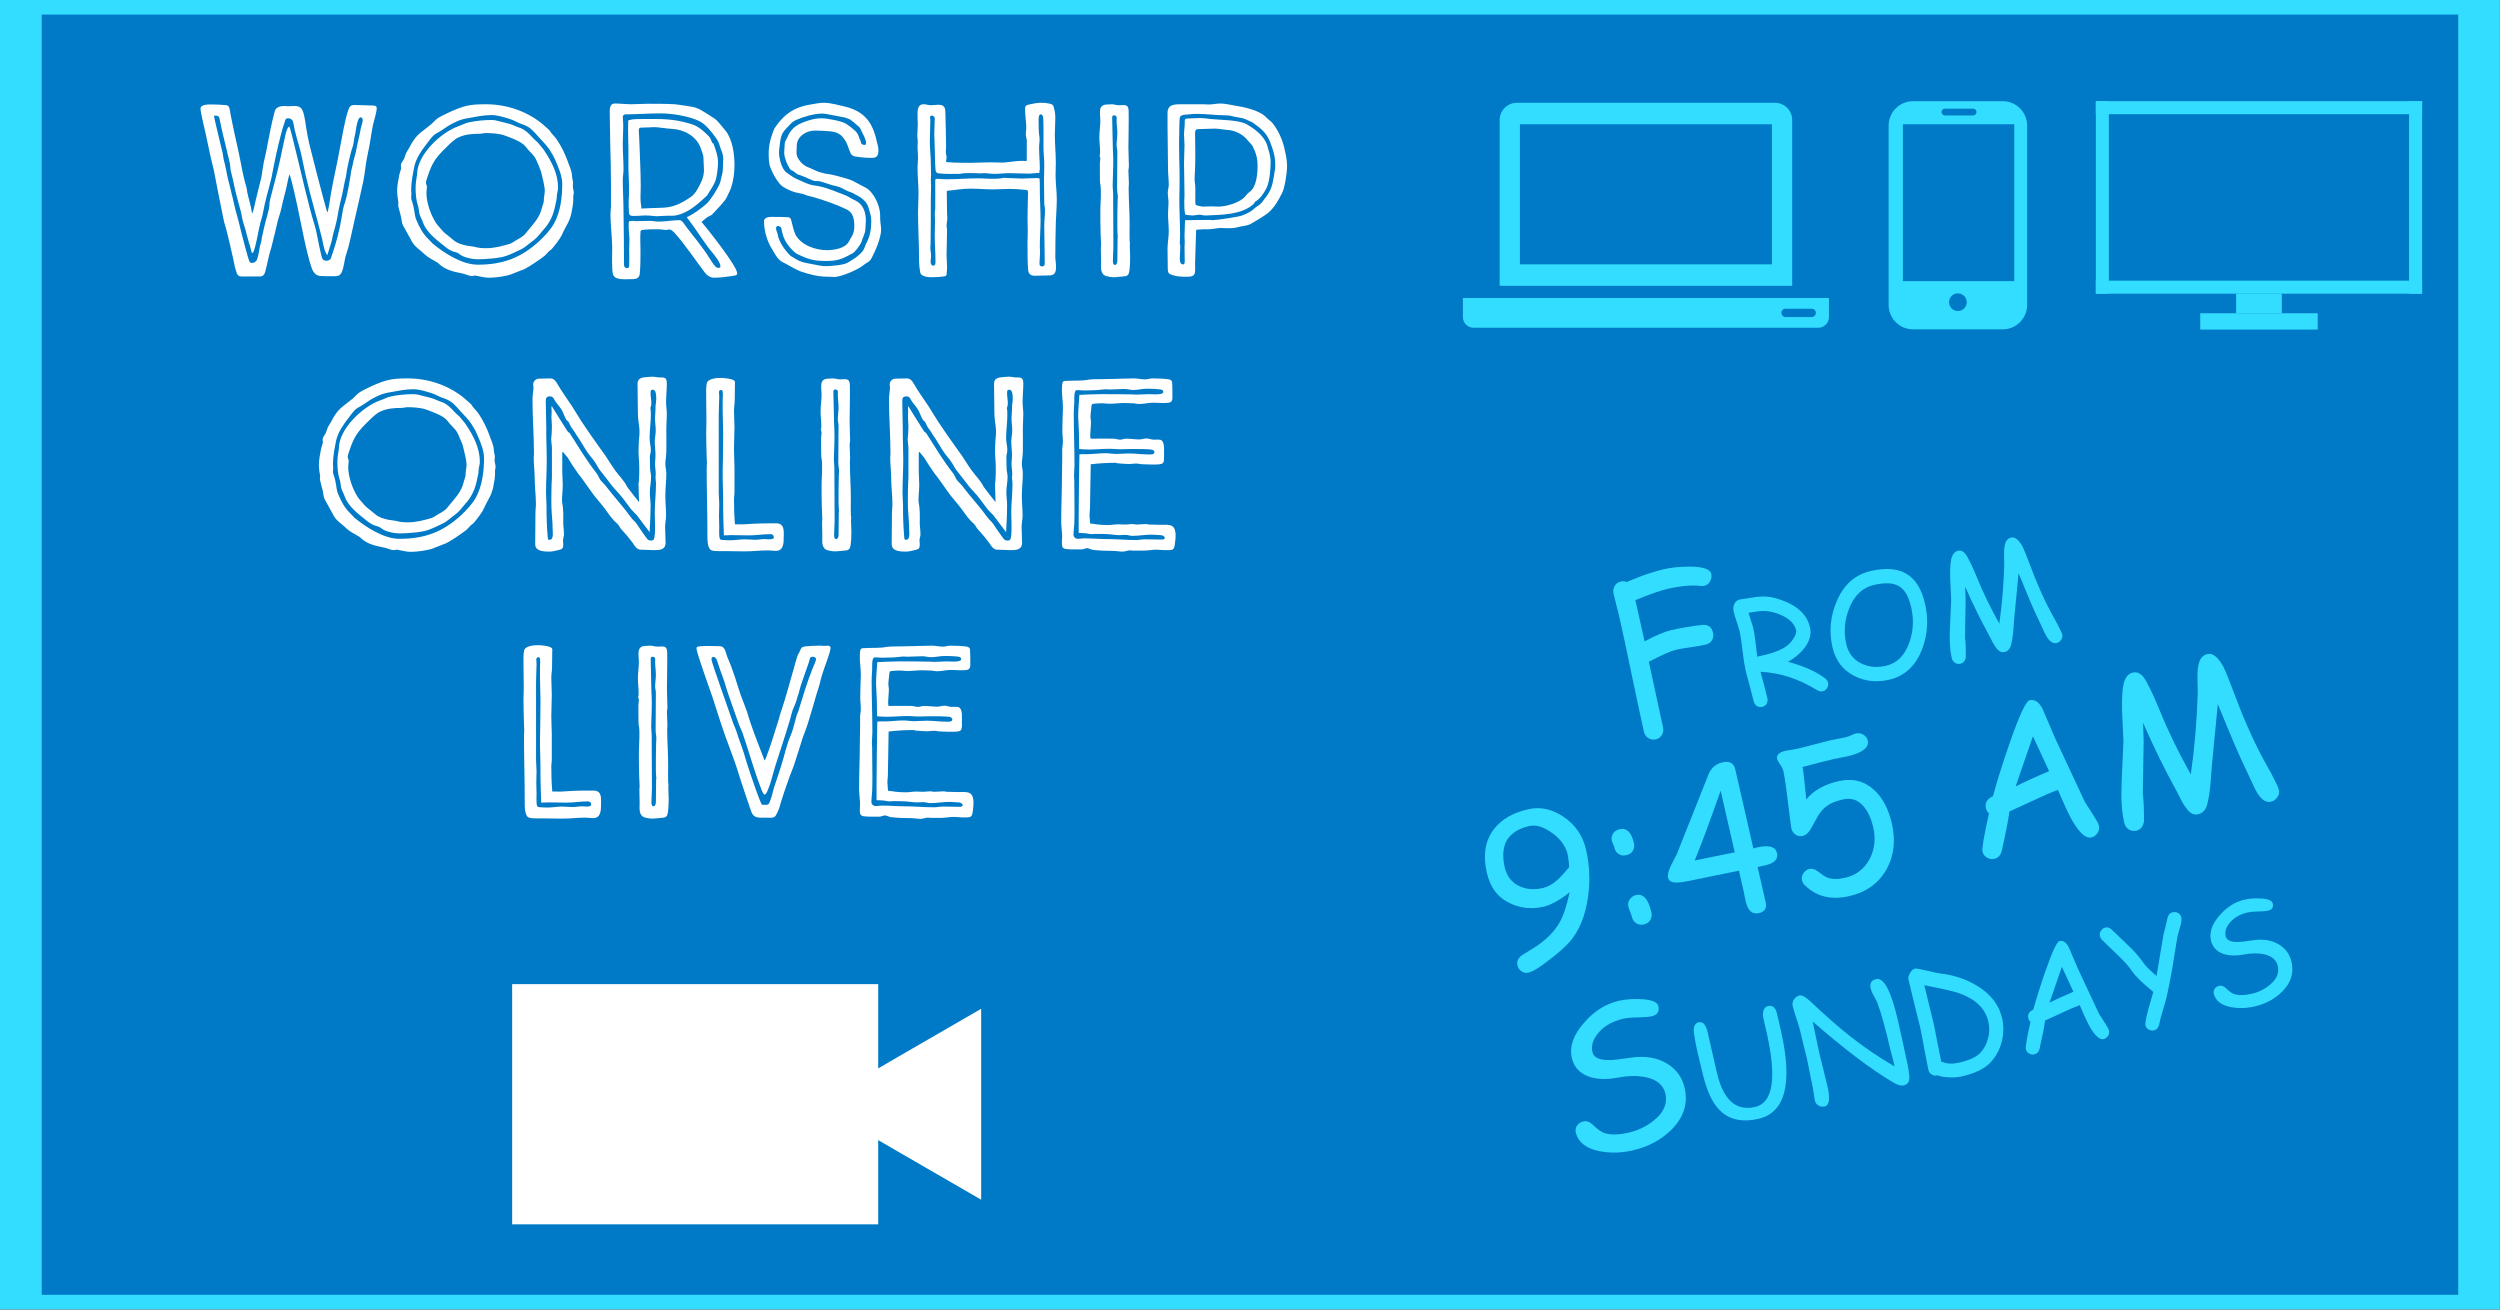 <?xml version="1.0" encoding="UTF-8" standalone="no"?><!DOCTYPE svg PUBLIC "-//W3C//DTD SVG 1.1//EN" "http://www.w3.org/Graphics/SVG/1.1/DTD/svg11.dtd"><svg width="100%" height="100%" viewBox="0 0 4996 2617" version="1.1" xmlns="http://www.w3.org/2000/svg" xmlns:xlink="http://www.w3.org/1999/xlink" xml:space="preserve" xmlns:serif="http://www.serif.com/" style="fill-rule:evenodd;clip-rule:evenodd;stroke-linejoin:round;stroke-miterlimit:2;"><rect x="0" y="0" width="4996" height="2617" fill="#333333" stroke="none"/><rect x="0" y="0" width="4995.83" height="2616.67" style="fill:#3df;"/><rect x="83.333" y="29.167" width="4829.17" height="2558.33" style="fill:#0079c6;"/><path d="M752.843,216.21c0,-5.409 -5.409,-5.409 -9.834,-5.409c-11.309,0 -22.618,-0.983 -34.419,-0.983c-7.376,0 -10.326,2.95 -12.293,9.342c-6.884,19.177 -12.784,54.579 -16.718,75.231c-5.408,30.977 -12.784,61.463 -18.193,91.948c-1.966,12.293 -3.441,24.585 -6.392,36.878l-1.475,0l-6.884,-25.077c-8.359,-31.96 -17.209,-64.413 -25.076,-96.865c-5.409,-19.668 -8.851,-39.828 -11.801,-59.988c-0.984,-6.884 -2.459,-14.259 -5.409,-21.143c-2.95,-6.392 -8.851,-8.359 -15.735,-8.359c-4.425,-0 -8.85,0.492 -13.276,0.492c-1.966,-0 -4.425,-0.492 -6.883,-0.492c-7.376,-0 -16.718,1.967 -19.177,9.834c-7.375,26.552 -11.801,53.596 -17.209,80.639l-4.917,22.127c-1.967,9.834 -2.951,20.16 -4.917,30.485c-3.442,15.243 -7.868,30.486 -11.31,45.729c-1.966,8.85 -3.441,17.701 -6.883,26.06c-0.984,-1.475 -0.492,-2.459 -0.984,-3.442c-1.475,-12.784 -6.392,-26.06 -8.85,-38.844c-0.492,-3.934 -0.984,-7.376 -1.967,-11.31c-7.376,-24.093 -10.818,-49.17 -16.226,-73.263c-4.426,-20.652 -9.343,-40.812 -13.276,-61.463c-1.476,-6.392 -2.459,-12.784 -3.442,-19.177c-1.475,-7.375 -3.934,-9.342 -11.309,-9.342c-6.884,-0.492 -14.26,-0.983 -21.635,-0.983c-6.393,-0 -25.569,-1.475 -25.569,8.359c0,8.359 7.867,37.861 9.834,48.186c3.442,17.702 7.867,34.911 11.309,52.613c1.475,7.375 3.934,14.751 5.409,22.126c6.392,32.944 12.784,66.38 19.668,99.324c1.475,7.376 3.934,14.26 5.901,21.635c4.425,18.685 9.342,37.861 13.276,56.546c1.475,8.851 3.441,17.701 6.392,26.552c2.95,8.851 6.883,8.359 15.242,8.359l31.469,-0c6.393,-0 9.343,-3.934 10.818,-9.834c3.933,-13.768 5.9,-27.044 9.834,-40.32c3.934,-11.801 5.9,-24.093 9.342,-35.894c2.95,-11.801 4.917,-23.602 8.851,-35.403c3.442,-9.342 4.917,-19.176 7.375,-29.01c3.442,-13.768 7.376,-27.536 9.834,-41.795c0.984,-4.425 1.967,-8.359 3.442,-12.292c6.393,21.143 10.818,43.269 15.735,64.904c4.917,22.127 21.635,114.567 31.961,130.301c3.441,4.917 7.375,7.868 13.276,8.359c8.358,0.492 16.717,0.492 25.076,0.492c8.359,0 14.751,0 18.193,-8.359c4.917,-11.309 4.917,-24.093 8.851,-35.402c6.884,-20.16 10.326,-41.303 15.243,-61.955c6.392,-27.535 12.784,-55.562 18.684,-83.098c3.934,-18.684 4.918,-37.861 9.343,-56.545c4.425,-19.177 6.392,-38.353 10.326,-57.53c1.966,-8.359 7.375,-25.077 7.375,-32.944Zm-28.027,24.094c0,4.917 -2.458,9.834 -3.442,14.751c-1.475,9.342 -3.933,18.193 -5.9,27.535c-2.459,9.342 -3.442,19.668 -6.392,29.011c-1.967,6.883 -3.934,13.767 -4.917,20.651c-0.984,4.425 -2.459,8.851 -2.951,13.768c-2.95,18.684 -7.375,47.695 -13.767,64.413l-1.967,7.867c-2.459,13.768 -4.425,28.027 -7.867,41.795c-3.934,18.684 -9.834,36.877 -16.227,55.562c-0.983,3.442 -4.917,5.409 -8.85,5.409c-9.343,-0 -9.343,-7.376 -11.309,-14.751c-4.426,-17.21 -7.376,-38.353 -11.801,-54.088c-7.867,-25.076 -13.768,-50.153 -20.16,-75.23c-4.425,-17.21 -28.027,-119.975 -30.977,-123.909c-3.442,-0.983 -7.376,13.768 -7.868,16.226c-3.933,16.718 -6.883,33.928 -10.817,50.645c-5.409,25.569 -12.784,50.646 -19.176,76.214c-0.984,3.934 -1.967,8.359 -1.967,13.276c-0.492,10.326 -7.867,32.453 -10.326,43.762l-3.934,17.701c-1.475,4.917 -0.983,9.834 -2.95,14.751c-3.442,10.326 -3.442,22.619 -7.867,33.436c-1.475,3.934 -6.392,6.392 -10.326,6.392c-1.967,0 -2.95,-0.983 -3.933,-1.967c-2.951,-3.442 -15.243,-53.595 -17.702,-62.446c-2.458,-10.817 -5.408,-22.126 -8.359,-32.944c-4.425,-14.259 -6.883,-29.502 -10.817,-43.761c-1.475,-7.868 -3.934,-15.735 -5.901,-23.602c-3.441,-14.26 -5.408,-28.519 -9.342,-42.287c-0.983,-4.425 -0.983,-8.359 -1.967,-12.292c-2.95,-13.276 -17.209,-70.314 -17.209,-73.756c-0,-1.475 1.475,-1.475 2.95,-1.475c3.934,0 7.375,1.475 7.867,5.901c3.934,19.176 7.867,37.369 12.784,56.054l7.376,30.977c1.967,6.884 0.983,14.751 3.442,21.635c3.934,14.751 6.392,29.994 10.326,44.745c2.458,10.326 5.9,20.651 8.359,30.977c1.475,4.426 1.966,9.343 2.95,13.768c0.983,6.884 3.933,14.259 5.9,21.143c2.459,10.326 5.409,20.652 8.359,30.977c2.459,5.901 2.95,12.293 5.409,18.685l1.967,-0.983c4.917,-5.901 11.801,-49.171 14.751,-59.496c1.967,-7.376 3.933,-12.293 5.409,-20.652c3.933,-23.11 11.309,-46.22 16.717,-68.838l5.409,-27.536c4.917,-24.585 10.818,-49.662 17.701,-74.247c1.476,-4.425 3.442,-8.85 4.426,-13.276c0.983,-3.442 2.458,-4.425 5.9,-4.425c5.409,0 9.343,3.442 10.326,8.851c2.95,19.176 9.342,37.861 14.259,56.545c4.426,17.702 7.376,36.386 11.801,54.088c8.851,38.353 20.16,75.722 29.502,113.583c2.951,9.834 3.934,19.668 6.884,29.502c0.984,3.934 3.442,7.867 5.409,11.309l7.867,-25.076c1.475,-4.426 1.967,-8.851 2.95,-13.276l6.392,-24.094c3.442,-13.276 4.918,-27.535 8.359,-41.303l4.426,-18.685c2.458,-10.817 3.933,-22.126 6.884,-32.944c0.983,-4.425 1.475,-8.359 1.966,-12.292c0.984,-7.376 8.851,-42.287 11.801,-48.679c2.459,-6.884 2.459,-15.243 4.426,-22.618c1.966,-5.901 3.933,-36.878 11.8,-36.878c2.951,0 3.934,3.442 3.934,5.901Zm421.881,145.052c-0,-4.425 -1.967,-8.851 -1.967,-13.276c0,-2.459 0.492,-4.425 0.492,-6.884c-0,-1.967 -0.492,-4.425 -0.984,-6.392c-0.491,-1.967 -0.983,-4.425 -0.983,-6.392c-0.492,-12.293 -5.409,-19.668 -8.851,-30.486c-5.408,-14.751 -12.292,-29.01 -21.143,-42.286c-4.425,-6.884 -10.817,-11.801 -15.243,-19.177c-0.983,-1.475 -12.292,-10.817 -14.751,-13.276c-31.469,-25.568 -71.788,-38.844 -112.108,-38.844c-31.961,-0 -43.27,2.458 -72.772,15.734c-9.342,4.917 -19.668,8.359 -28.027,15.735c-3.442,2.95 -6.392,6.884 -10.326,9.834c-22.126,18.193 -28.027,18.193 -42.778,46.712c-2.458,4.425 -5.409,7.867 -6.884,12.784c-1.475,4.917 -2.95,9.342 -6.392,13.768c-1.475,2.458 -2.95,4.917 -2.95,7.867c-0,1.475 0.492,2.95 0.492,4.425c-0,4.426 -2.459,8.851 -3.442,13.276c-1.967,10.818 -4.426,21.635 -4.426,32.453c0,4.917 0.492,9.342 0.984,13.767c0.492,3.442 1.475,6.884 1.475,10.326c-0,1.475 -0.492,2.95 -0.492,4.425c0,2.459 4.917,20.16 5.409,22.619c2.458,8.359 0.492,12.292 5.9,21.143c5.901,9.834 10.818,20.16 16.227,29.502c5.9,10.817 16.717,16.718 25.076,25.077c6.884,6.884 15.243,10.326 23.11,15.243c1.476,0.983 2.951,1.475 3.934,2.458c13.276,13.276 29.011,17.21 47.204,20.652c7.375,0.983 13.767,5.408 21.143,5.408c1.967,0 5.408,-0.983 6.392,-0.983l1.475,0.492c9.342,1.475 16.718,3.933 26.06,3.933c11.309,0 35.403,-2.95 45.237,-7.375l25.077,-9.834c7.867,-3.442 32.452,-20.16 39.828,-26.061c4.917,-3.933 7.375,-8.85 12.784,-12.292c3.933,-2.459 18.685,-22.618 21.143,-27.535c3.442,-7.376 6.884,-14.752 10.818,-21.635c4.425,-7.376 7.375,-15.243 9.342,-23.602c1.967,-9.834 3.934,-19.668 3.934,-29.994c-0,-1.475 -0.492,-3.442 -0,-4.917c-0,-1.967 0.983,-3.934 0.983,-6.392Zm-23.11,-17.701c-0,26.552 -3.442,55.07 -16.226,78.672c-6.884,12.784 -18.685,25.077 -29.011,34.911c-37.369,34.419 -73.755,47.695 -123.909,47.695c-30.977,0 -66.871,-23.11 -89.981,-42.286l-8.359,-8.851c-11.309,-10.817 -18.193,-24.093 -24.094,-38.353c-2.458,-5.409 -2.95,-11.309 -3.933,-17.209c-0.984,-5.901 -1.967,-11.801 -3.934,-17.702c-0.983,-2.95 -2.459,-5.9 -2.459,-9.342c0,-2.459 0.492,-4.917 0.492,-7.376c0,-2.95 -0.492,-5.408 -0.492,-8.359c0,-15.734 3.442,-31.96 6.393,-47.203c3.933,-16.718 14.259,-31.469 24.585,-44.745c5.408,-6.884 10.817,-15.734 18.193,-20.16c8.359,-4.425 16.226,-9.834 24.093,-15.242c12.293,-7.376 25.077,-13.768 39.336,-15.735c16.227,-2.95 31.469,-6.392 48.187,-6.392c11.309,-0 25.569,4.425 36.386,7.867c6.884,1.967 12.785,5.901 19.177,8.359c6.392,1.967 12.292,4.425 18.193,7.867c10.325,6.884 17.701,17.702 26.552,26.552c11.8,11.801 21.143,25.569 27.535,40.812c6.392,14.751 13.276,30.485 13.276,46.22Zm-8.359,7.375c-0,-27.043 -12.293,-51.137 -27.044,-73.264c-2.95,-4.917 -7.375,-9.342 -10.817,-13.767c-3.934,-5.409 -9.834,-8.851 -13.768,-13.768c-6.884,-7.375 -13.276,-14.259 -23.11,-18.193c-4.917,-1.475 -9.342,-3.442 -13.768,-5.409c-8.85,-3.933 -18.684,-5.408 -27.535,-7.867c-5.9,-1.475 -10.326,-2.95 -16.718,-2.95c-14.259,-0 -30.485,1.475 -44.253,4.425c-8.359,1.475 -15.243,5.901 -23.11,8.359c-34.911,12.784 -81.623,57.038 -81.623,95.882c0,1.475 -0.491,2.459 -0.491,3.442c-1.475,7.867 -2.459,16.226 -2.459,24.585c0,9.343 0.984,23.11 3.934,31.961c2.458,6.392 2.458,13.276 3.933,19.668c1.967,5.9 5.409,11.801 7.376,17.701c7.375,19.668 28.027,34.42 43.761,47.204c6.393,5.409 12.785,8.85 20.652,10.817c6.884,1.475 7.867,4.917 13.276,7.376c8.359,4.425 22.127,6.884 31.469,6.884c13.768,-0 44.253,-1.967 57.037,-6.884c9.834,-3.442 19.669,-8.359 29.011,-12.784c7.375,-3.442 14.259,-9.835 20.651,-14.752c7.868,-5.408 12.293,-9.834 18.193,-17.209l4.917,-5.901c14.751,-15.734 21.635,-31.96 25.569,-53.103c0.983,-5.409 2.458,-9.835 2.458,-15.735c0,-4.917 2.459,-10.817 2.459,-16.718Zm-26.552,5.409c0,6.884 -1.967,13.768 -1.967,20.651c0,2.951 -0.983,5.901 -1.967,8.359l-3.933,13.276c-5.901,16.718 -19.668,29.994 -30.486,43.762c-5.409,6.884 -13.276,10.326 -20.651,14.751c-1.967,1.475 -7.868,4.917 -10.326,5.9c-15.243,4.426 -30.977,8.851 -47.695,8.851c-7.867,0 -16.226,-0.492 -24.094,-2.95c-4.425,-0.984 -8.85,-0.984 -13.767,-1.967c-9.834,-1.967 -19.177,-4.425 -27.044,-10.817c-5.9,-5.409 -12.293,-9.835 -18.193,-14.752c-2.95,-2.458 -4.917,-5.408 -7.375,-7.867c-3.442,-4.425 -7.376,-7.867 -10.326,-12.784c-10.326,-16.226 -18.685,-40.32 -18.685,-59.496c0,-4.425 0.983,-8.359 0.983,-12.293c0,-2.95 -1.966,-4.425 -1.966,-7.867c-0,-3.442 2.458,-9.342 3.442,-12.784c9.342,-28.027 16.717,-38.353 38.844,-59.496c5.901,-5.901 14.751,-14.751 22.618,-18.193c13.276,-6.392 27.536,-7.376 42.287,-7.376c3.933,0 8.359,-1.475 12.292,-1.475c10.326,0 26.552,0.984 36.386,4.426c12.293,4.425 35.403,12.292 43.27,22.618c2.95,3.933 6.392,7.867 10.326,11.801c4.917,5.408 9.342,9.834 11.801,16.718c2.95,7.375 6.392,14.259 8.85,21.634c1.967,7.376 7.376,29.994 7.376,37.37Zm384.511,165.704c0,-14.26 -59.987,-89.49 -71.296,-102.766l10.817,-8.851c4.425,-2.95 8.851,-3.442 12.293,-7.867c5.9,-6.392 23.601,-24.585 26.552,-30.977c2.95,-6.884 6.883,-13.276 9.342,-20.16c4.917,-14.751 6.884,-30.486 6.884,-45.728c-0,-21.635 -3.934,-51.138 -17.702,-68.347c-4.917,-5.901 -16.226,-20.652 -21.634,-24.094l-11.31,-7.375c-11.309,-6.884 -21.635,-14.751 -34.911,-16.718c-11.309,-1.475 -22.618,-3.934 -33.927,-4.917c-17.701,-0.983 -36.386,-0.983 -53.596,-0.983c-11.309,-0 -22.126,0.983 -32.944,0.983c-11.309,-0 -22.126,-1.475 -32.944,-1.475c-11.309,-0 -10.326,12.292 -10.326,20.16c0,19.668 0.984,39.828 0.984,59.496c-0,13.767 0.983,27.535 0.983,41.303c0,14.259 0.492,28.518 0.492,42.778l0,41.795c0,5.408 -0.983,10.325 -0.983,15.242c-0,21.635 2.95,43.27 3.442,64.905c-0,14.259 -0.984,40.811 0.983,53.104c1.967,14.751 22.127,12.293 32.944,12.293c3.934,-0 11.801,-0 14.751,-1.476c4.425,-1.475 5.901,-5.408 6.392,-9.342c1.475,-15.243 1.475,-30.977 1.475,-46.22c0,-12.293 -0.983,-25.077 0,-37.369c0,-2.459 0.984,-3.442 3.442,-3.934c6.884,-1.475 25.077,-1.475 32.944,-1.475c4.917,-0 9.834,1.475 14.751,1.475c1.967,0 3.934,-0.983 5.901,-0.983c2.458,-0 4.917,0.983 6.884,2.95l3.933,3.442c22.619,25.568 40.812,53.595 61.463,80.639c4.917,5.9 10.818,9.342 18.685,9.342c10.326,0 30.485,-2.458 40.811,-4.425c2.95,-0.492 4.425,-1.475 4.425,-4.425Zm-28.027,-227.659c-0.491,8.851 0,18.685 -1.475,27.536c-0.983,5.408 -2.95,10.325 -3.933,16.226c-0.492,1.967 -0.984,3.934 -1.967,5.9c-4.425,10.326 -17.701,31.469 -25.569,38.845c-12.292,10.326 -24.585,20.16 -39.828,27.043c15.243,19.669 28.519,40.812 43.27,60.972c7.867,9.834 17.21,19.668 22.619,31.469c0.983,1.966 1.475,3.933 1.475,5.9c-0,2.459 -2.459,2.95 -4.426,2.95c-1.966,0 -3.442,-0.491 -4.917,-1.967c-4.917,-4.425 -8.85,-12.292 -12.784,-17.701c-14.259,-23.11 -31.961,-43.27 -48.187,-64.905c-1.475,-2.458 -3.442,-5.408 -5.409,-7.375c-1.475,-1.475 -3.441,-3.442 -5.408,-3.442c-14.26,-0 -28.519,2.95 -42.287,2.95c-5.9,0 -11.309,-1.475 -17.209,-1.475c-9.343,0 -19.177,0.492 -28.027,0.492c-2.459,-0 -4.917,-0.492 -7.376,-0.492c-7.867,0 -7.375,0.492 -7.375,10.817c-0,8.851 1.475,18.193 1.475,27.536c-0,5.409 -0.492,11.309 -0.492,17.209c0,11.31 0.492,22.619 0,33.928c0,1.967 -0.983,2.95 -1.475,4.425c-0.984,0.492 -1.967,0.492 -2.95,0.492c-3.934,-0 -5.901,-2.95 -5.901,-6.884c0,-35.403 -0.491,-70.805 -0.983,-106.208c-0,-20.651 -1.475,-41.794 -1.475,-62.938c-0,-6.883 1.475,-14.259 1.475,-21.143c-0,-17.209 -1.475,-33.927 -1.475,-51.137c-0,-12.292 0.983,-24.585 0.983,-36.878c0,-6.392 -0.983,-12.292 -0.983,-18.684c-0,-0.492 0.491,-0.492 0.983,-0.492l0,-0.492c0.492,-1.475 2.95,-2.458 3.934,-2.458c23.601,-0 46.712,-1.967 69.822,-1.967c23.11,-0 58.02,5.409 78.672,15.734c12.784,6.393 24.585,22.127 32.944,33.436c3.934,5.409 6.392,11.309 7.867,17.21c2.459,7.375 6.392,14.751 6.392,22.618l0.492,2.95l-0.492,0Zm-10.325,6.392c-0,-13.767 -4.426,-24.585 -8.851,-37.369l-0.983,-0.983c-1.967,0.491 -4.917,-9.834 -6.393,-11.801c-9.342,-10.326 -21.634,-21.635 -34.91,-26.06c-24.094,-7.868 -46.22,-10.818 -71.297,-10.818l-21.144,0c-5.9,0 -28.027,-0.492 -31.96,1.967c-0.984,-0.492 -3.934,0.492 -3.934,1.967c-0.492,10.326 0,22.126 0,32.944c0,7.375 0.492,14.259 0.492,21.635l-0,41.303c-0,8.85 0.983,17.701 0.983,27.043c0,9.343 0.492,18.685 0,28.027c-0.491,3.442 -0.491,6.884 -0.491,10.818c-0,6.392 -0,13.768 0.491,20.651c0,5.409 2.951,7.376 8.359,7.376c7.376,-0 14.751,-0.492 21.635,-0.983l4.917,-0c7.376,-0 14.751,1.475 21.635,1.475c6.884,-0 13.768,-0.984 20.652,-0.984c6.392,0 12.292,0.492 18.684,-0.983c22.619,-5.409 39.337,-20.16 56.054,-35.403c2.951,-2.458 5.409,-4.917 6.884,-8.359c4.917,-7.867 11.309,-17.209 14.26,-25.568c2.95,-8.359 4.917,-27.044 4.917,-35.895Zm-28.027,15.243c-0,7.868 -1.967,15.735 -5.409,23.11c-3.934,8.851 -11.309,23.602 -19.668,29.502c-21.143,14.752 -37.37,22.619 -63.922,22.619c-11.8,-0 -23.601,0.983 -35.894,1.475c-0.983,-7.867 -1.967,-14.751 -1.967,-22.127c0,-7.867 0.492,-15.243 0.492,-22.618c0,-30.977 -1.967,-62.446 -2.95,-93.915c-0,-5.901 -0.984,-12.293 -0.984,-18.685c0,-2.95 1.967,-4.425 4.917,-4.425c4.917,-0.492 10.326,-0 15.735,-0.492c2.95,0 5.9,-0.492 9.342,-0.492c10.818,0 24.094,2.951 35.895,3.442c24.093,0.984 48.678,14.26 57.529,37.37c2.458,7.867 5.9,13.767 5.9,22.126c0,7.867 0.984,15.735 0.984,23.11Zm354.025,118.009c0,-4.917 -0.983,-9.342 -1.475,-13.768c-0.491,-4.917 -0.491,-9.834 -0.491,-14.751c-0,-17.701 -12.785,-46.22 -29.011,-54.579l-26.06,-13.768c-7.867,-3.933 -37.861,-11.8 -47.203,-13.275c-4.426,-0.492 -8.851,-0.984 -13.276,-2.459c-11.801,-2.95 -16.227,-6.392 -26.061,-10.326c-8.85,-2.95 -16.226,-8.85 -21.143,-16.718c-2.95,-4.425 -4.425,-8.85 -4.425,-14.259c-0,-2.95 0.491,-5.9 0.491,-8.851l0,-4.425c0.492,-18.685 19.177,-29.994 36.386,-29.994c7.868,0 15.735,0.492 23.602,0.984c15.735,0.983 26.552,2.95 35.403,16.717c5.9,7.868 7.867,17.702 11.801,26.552c1.475,3.934 4.425,6.393 8.85,7.376c10.818,1.967 23.11,2.95 33.928,2.95c11.309,0 13.276,-5.409 13.276,-15.734c-0,-7.868 -3.442,-16.227 -4.917,-24.094c-8.851,-34.419 -26.061,-53.595 -60.971,-62.446c-13.768,-2.95 -29.011,-7.867 -43.27,-7.867c-9.343,-0 -19.177,2.458 -29.011,3.933c-29.502,4.917 -49.662,18.685 -66.871,43.27c-4.426,5.409 -6.392,13.768 -8.851,20.652c-3.442,10.325 -5.409,21.143 -5.409,32.452c0,9.834 0,21.143 3.934,30.486c3.934,10.325 15.243,31.469 25.077,37.369c10.817,6.392 20.651,10.818 33.436,12.784c3.442,0.492 6.392,1.475 9.342,2.459c5.9,2.95 12.293,3.442 18.685,5.409c22.618,6.883 44.745,14.259 65.888,24.585c12.784,6.392 14.751,20.16 14.751,33.435c-0,5.901 -0.984,11.801 -3.442,17.21l-7.376,13.276c-7.375,13.768 -29.502,17.21 -43.761,17.21c-23.11,-0 -51.629,-9.834 -62.938,-30.978c-4.425,-9.342 -5.9,-19.668 -8.851,-29.993c-1.475,-3.442 -2.95,-4.918 -6.884,-4.918c-6.883,-0.491 -16.226,-0.491 -23.11,-0.491c-7.867,-0 -24.093,-1.967 -24.093,8.85c0,18.685 6.392,40.812 16.718,56.546c4.425,6.884 7.867,14.751 14.259,20.652c3.442,2.95 7.868,5.408 12.293,7.375c8.851,4.917 20.651,11.801 29.502,15.243c17.701,6.392 36.386,10.818 55.071,10.818c4.425,-0 8.359,0.491 12.784,0.491c13.276,0 47.695,-14.751 58.021,-23.602c6.884,-5.9 11.801,-5.408 16.718,-14.751c7.867,-15.242 18.684,-40.319 18.684,-57.037Zm-19.668,-15.243c0,14.751 -2.458,28.519 -9.342,42.287c-2.95,4.917 -3.934,10.817 -6.884,15.242c-8.359,11.309 -20.16,18.193 -31.96,25.077c-8.359,4.425 -33.928,6.392 -43.762,6.392c-3.934,0 -6.884,-0.491 -10.326,-0.983l-28.027,-5.409c-8.85,-1.475 -17.209,-5.409 -24.585,-10.326c-1.967,-0.983 -3.442,-2.458 -4.917,-2.95c-4.425,-2.458 -14.259,-15.243 -17.21,-20.16c-4.917,-7.375 -8.85,-15.734 -10.325,-25.076c-0.984,-2.951 -2.951,-7.376 -2.951,-10.818c0,-2.95 0.984,-4.425 4.426,-4.425c0.491,-0 1.475,-0 1.967,0.491c0.491,0.492 2.95,1.476 2.95,1.476c0.492,1.475 1.475,2.458 1.475,3.933c-0,2.459 0.983,4.426 1.475,6.884c2.459,11.309 7.376,20.16 14.259,28.519c2.951,3.933 6.393,6.884 9.834,10.326c3.934,3.933 8.851,5.9 13.768,7.867c17.21,7.867 29.502,10.326 48.679,10.326c20.651,-0 30.485,-2.459 48.187,-12.293l4.917,-2.459c4.917,-1.475 18.193,-19.668 19.176,-24.585c1.967,-7.375 7.375,-16.718 7.375,-24.093c0,-5.901 0.984,-11.801 0.984,-17.701c-0,-16.227 -5.409,-32.453 -21.143,-39.828c-6.884,-2.951 -12.785,-7.376 -19.668,-10.326c-16.227,-5.9 -34.42,-14.259 -51.137,-17.701c-5.409,-1.475 -10.818,-1.475 -16.718,-2.951c-9.343,-2.458 -18.193,-6.883 -27.044,-10.817c-8.851,-3.442 -15.243,-8.851 -22.618,-13.768c-10.326,-7.375 -15.243,-29.01 -15.243,-40.811c-0,-4.917 0.983,-9.834 1.475,-14.751c2.459,-23.602 6.392,-26.06 22.127,-42.287c2.95,-3.441 6.392,-5.408 10.325,-7.375c14.751,-6.392 35.895,-12.784 52.121,-12.784c4.917,-0 9.834,0.983 14.751,1.966l30.977,5.901c2.459,0.492 4.426,1.967 6.884,2.458c4.425,0.984 16.226,11.801 20.16,15.243c1.475,0.984 2.458,2.459 3.442,3.934l8.359,17.209c0.983,2.459 3.442,8.851 3.442,11.31c-0,1.475 -0.492,2.458 -0.984,3.933l-0.983,0.492l-2.95,-0c-1.476,-0 -2.951,-0.983 -4.426,-1.967c-1.475,-2.95 -1.475,-6.392 -2.95,-8.851c-0.983,-0.983 -1.475,-1.966 -1.475,-2.95c-1.475,-6.392 -4.917,-11.801 -9.834,-15.734c-5.409,-4.917 -10.818,-8.851 -16.718,-12.785c-8.851,-5.408 -37.861,-10.817 -48.679,-10.817c-8.359,0 -16.717,1.475 -24.585,3.934c-20.651,6.392 -35.402,13.276 -43.761,33.927c-1.967,4.425 -5.409,8.359 -5.409,13.768c0,6.392 -0.983,12.292 -0.983,17.701c-0,5.901 2.95,14.259 4.917,19.668c-0,0 0.983,0.492 0.983,0.984l-0.492,0.491l0.492,0.492c0.492,0 0.983,0.492 0.492,0.983c1.967,3.442 3.442,7.376 6.392,10.818c2.458,1.967 4.917,1.475 7.867,4.917c0.984,0.492 6.392,4.917 7.376,4.917c2.95,-0 25.077,9.834 29.502,11.801c4.425,1.967 8.85,0.491 13.276,1.475c8.359,1.967 16.718,5.409 25.077,7.867c3.442,0.492 6.883,1.475 10.325,2.459c5.901,1.475 11.31,4.425 16.718,7.375c5.901,3.442 13.276,4.426 18.685,8.359c3.934,2.459 7.867,3.934 11.309,6.392c14.26,10.818 14.751,16.718 19.177,32.944c1.475,4.917 1.966,9.834 1.966,15.243Zm370.744,-44.253c0,-16.226 -2.458,-32.452 -2.458,-48.679c-0,-8.359 0.491,-16.226 0.491,-24.585c0,-18.684 -1.966,-37.369 -1.966,-56.054c-0,-11.309 0.983,-22.618 0.983,-33.927c-0,-5.409 -0.492,-10.818 -1.967,-16.227c-1.475,-7.867 -1.967,-10.817 -10.817,-12.292c-4.917,-0.984 -9.834,-1.475 -15.243,-1.475c-7.867,-0 -16.226,1.475 -24.585,3.442c-5.409,1.475 -7.868,2.458 -7.868,8.359c0,13.276 2.459,26.552 2.459,39.336c0,3.933 -0.983,7.375 -0.983,10.817c-0,4.426 1.475,8.851 1.966,13.276l0,33.928c0,2.458 0,4.917 -0.491,7.375c-1.967,0 -4.426,-0.491 -6.884,-0.491c-7.376,-0 -14.751,0.491 -21.635,1.475c-6.392,0.491 -13.276,1.966 -19.668,1.966c-8.359,0 -16.718,-0.491 -25.077,-0.491c-12.784,-0 -25.569,0.983 -37.861,0.983c-11.801,0 -23.602,0 -34.911,-0.492c-4.917,0 -9.342,-0.983 -14.259,-0.983c-0,-0.983 -0.492,-1.967 -0.492,-2.458c-0,-1.967 0.983,-3.934 0.983,-5.901c0,-3.933 -1.475,-8.359 -1.475,-12.292c0,-3.442 0.492,-6.393 0.492,-9.343c-0,-23.601 -0.983,-47.695 -1.475,-71.297c-0.492,-9.834 -4.425,-13.276 -14.26,-13.276c-4.425,0 -9.342,0.984 -14.259,0.984c-4.917,-0 -9.834,-1.967 -14.751,-1.967c-12.784,-0 -12.293,12.784 -12.293,22.618c0,6.392 0.492,12.785 0.492,19.177c0,6.884 -0.983,13.767 -0.983,21.143c-0,3.934 0.983,7.867 0.983,11.309c0,3.442 -0.492,6.884 -0.492,10.326c0,7.375 0.984,15.243 0.984,23.11c-0,6.392 -0.984,12.292 -0.984,18.685c0,17.701 1.967,34.91 1.967,52.612c0,12.292 -0.983,25.077 -0.983,37.369c-0,29.994 1.967,59.988 1.967,89.49c-0,9.834 0.491,20.16 2.458,29.994c0.492,2.95 1.967,4.917 4.917,6.392c5.409,2.95 12.293,3.442 18.193,3.442c8.851,-0 17.701,-0.492 26.06,-1.967c1.967,-0.492 2.951,-0.983 3.442,-3.442c0.492,-4.917 0.984,-9.834 0.984,-14.751c-0,-7.867 -0.984,-15.734 -0.984,-23.602c0,-17.209 0.984,-34.419 0.984,-51.137c-0,-2.458 -0.984,-4.917 -0.984,-7.375c0,-5.409 1.475,-10.326 1.475,-15.735c0,-3.442 -0.491,-6.884 -0.491,-9.834c-0,-12.784 -0.492,-25.568 -0.492,-37.861l0,-6.884c15.243,-1.475 31.469,-4.425 46.712,-4.425c15.243,-0 30.485,1.475 45.728,1.475c10.818,0 22.127,-0.983 32.944,-0.983c10.326,-0 21.143,0.983 31.469,1.966c6.392,0 5.409,3.442 5.409,8.851c-0,6.392 -0.492,12.293 -0.492,18.685c0,9.834 -0.491,20.16 -0.491,29.994c-0,8.359 0.491,16.718 0.491,25.077c0,8.358 -0.491,16.717 -0.491,25.076c-0,16.227 -0,32.944 0.983,49.662c0.492,3.934 0.492,7.868 3.442,10.818c2.458,2.458 5.9,3.442 9.834,3.442c6.884,-0 13.768,-0.492 21.143,-0.492c14.259,-0 21.635,0.492 21.635,-17.21c0,-6.883 -1.475,-13.767 -1.475,-20.651c-0,-22.618 0.492,-45.237 0.983,-67.855c0.492,-15.243 1.967,-30.977 1.967,-46.22Zm-23.602,21.635c0,10.817 -1.475,21.143 -1.475,31.469c0,25.077 0.984,49.662 0.984,74.247c-0,3.933 -0.984,6.392 -5.409,6.392c-6.392,-0 -4.917,-5.409 -4.917,-10.326c-0,-5.408 0.983,-10.817 0.983,-16.718c0,-4.425 -0.491,-8.85 -0.491,-13.276c-0,-17.701 1.475,-34.911 1.475,-52.612c-0,-20.651 -1.475,-40.811 -1.475,-61.463c-0,-6.883 -0,-14.259 -0.492,-21.143c-0,-0.492 -1.475,-0.492 -1.475,-0.492c-1.967,-0.491 -3.934,-0.491 -5.409,-0.491c-9.342,-0 -18.685,0.983 -28.027,0.983c-9.342,0 -18.193,-0.983 -27.535,-0.983c-2.459,-0 -4.917,-0.492 -7.376,-0.492c-1.475,0 -2.458,0 -3.933,0.492c-7.376,1.475 -16.718,1.475 -24.094,1.475c-7.375,-0 -15.243,-0.984 -22.618,-0.984c-22.127,0 -44.253,1.967 -66.872,1.967c-5.9,0 -11.801,-0.983 -17.701,-0.983c-3.934,-0 -3.442,2.95 -3.442,5.9l0,53.104c0,3.442 -0.983,6.392 -0.983,9.834c-0,5.409 0.491,10.818 0.491,16.718c0,8.851 -0.491,18.193 -0.491,27.535c-0,17.702 1.475,35.403 1.475,53.104c-0,3.442 -0.492,7.376 -4.917,7.376c-3.442,-0 -4.917,-4.917 -4.917,-7.867c-0,-3.934 0.983,-7.376 0.983,-11.31c0,-5.9 -1.475,-11.309 -1.475,-17.209c-0,-1.967 0.492,-4.425 0.492,-6.392c0.491,-29.994 0.491,-59.988 0.491,-89.49c0,-8.851 0.492,-18.193 0.492,-27.044c0,-3.933 -0.492,-8.359 -0.492,-12.784c0,-2.95 0.492,-5.9 0.492,-9.342c0,-6.884 -0.492,-14.26 -0.492,-21.635c0,-15.243 -1.966,-30.486 -1.966,-45.729c-0,-13.767 0.983,-27.535 0.983,-41.303c-0,-2.458 -0.492,-4.425 -0.492,-6.392c0,-1.967 0.984,-3.442 2.95,-3.442c2.951,0 6.393,2.459 6.393,5.409c-0,10.326 -0.984,20.652 -0.984,31.469c0,3.934 0.492,8.359 0.492,12.293c-0,11.8 0.983,23.601 0.983,35.894c0,7.375 0.492,15.243 0.984,23.11c0.491,3.933 1.967,7.375 6.884,7.375c13.276,1.476 27.535,0.984 40.811,0.984c1.967,-0 3.934,-0.492 6.392,-0.984c7.376,-0.983 19.668,-0.491 27.535,-0.491c2.951,-0 5.901,0.491 8.359,0.491c2.459,0 4.426,-0.491 6.392,-0.491c7.376,-0 14.26,1.475 21.635,1.475c9.343,-0 19.177,-1.475 29.011,-1.475c12.784,-0 25.568,0.983 38.353,0.983c7.375,0 15.242,-1.475 22.618,-1.475l-0.492,-1.967c0.492,-2.458 0.984,-4.425 0.984,-6.392c-0,-14.751 -1.475,-29.01 -1.475,-43.761c-0,-4.426 0.983,-8.359 0.983,-12.785c-0,-2.95 -0,-5.9 -0.492,-8.85c-1.475,-6.884 -1.475,-24.586 -1.475,-32.453c0,-2.95 0.492,-10.817 3.934,-10.817c3.933,-0 5.408,4.917 5.408,7.867c0.492,10.817 0.492,21.635 0.492,32.944c0,14.751 -0.492,30.486 0.984,45.728c0.491,5.901 0.491,11.801 0.491,17.702c0,9.342 -0.491,18.684 -0.491,28.027c-0,15.243 0.491,29.994 0.491,45.236c0,3.934 1.475,8.851 1.475,14.26Zm170.129,92.44c0,-8.359 -0.983,-16.226 -0.491,-24.585l-0,-0.984c0.491,-1.966 -0.492,-3.933 -0.492,-5.9c-0.492,-10.818 0,-22.127 0,-32.944c0,-24.585 -1.967,-49.17 -1.967,-73.264c0,-2.458 0.492,-5.409 0.492,-7.867c-0,-8.359 -0.983,-17.21 -0.983,-26.06c-0,-2.951 0.983,-5.901 0.983,-8.851c-0,-12.293 -0.983,-24.585 -0.983,-36.878c-0,-24.585 0.983,-49.17 0.491,-73.755c-0.491,-14.751 -8.359,-11.309 -19.668,-11.309c-4.917,-0 -9.342,-1.967 -14.259,-1.967c-2.95,-0 -5.901,0.492 -8.851,0.492c-19.668,-0 -13.768,18.193 -13.768,31.469c0,11.309 -1.966,22.126 -1.966,33.927c-0,9.834 1.475,19.668 1.475,29.994c-0,2.459 -0.492,4.917 -0.984,7.376c0.984,1.966 1.475,3.933 1.475,5.9c0,2.95 -0.983,5.9 -0.983,8.851c0,4.917 0,38.844 0.492,40.319c1.967,5.901 1.475,18.685 1.475,25.569c-0,8.85 -0.984,17.209 -0.984,26.06c0,15.734 0,31.961 0.492,48.187c0,7.375 0.984,15.243 0.984,22.618c-0,2.459 -0.492,4.425 -0.492,6.884c-0,8.851 0.492,17.701 0.492,27.044c-0,10.325 -2.459,25.568 11.309,29.01c3.933,0.984 9.342,1.967 12.784,1.967c7.867,-0 16.226,-1.475 24.093,-1.967c3.442,-0.492 5.409,-1.967 6.884,-4.917c2.95,-7.867 2.95,-26.06 2.95,-34.419Zm-24.585,-118.992c0,2.95 -0.491,6.392 -0.491,9.342c-0.492,17.702 -0.492,35.403 -0.492,53.104c-0,5.901 0.492,12.293 0.983,18.685l-0.491,-0c-0,15.734 -0.492,31.469 -0.492,47.203c-0,2.459 -1.475,7.376 -4.425,7.376c-4.426,-0 -4.426,-5.409 -4.426,-8.359c0,-9.343 0.984,-18.685 0.984,-28.027c-0,-35.403 -0.492,-70.805 -0.492,-106.208c0,-5.409 -0.983,-10.817 -0.983,-16.226c-0,-10.818 0.983,-21.635 0.983,-32.944c0.983,-19.177 -0.983,-38.845 -0.983,-58.021c-0,-14.751 -0.984,-29.502 -0.984,-44.253c0,-1.967 0.492,-4.917 2.95,-4.917c7.868,-0 5.901,5.408 5.901,10.325c-0,8.851 1.475,17.21 1.475,25.569c-0,7.867 -1.475,16.226 -1.475,24.093c-0,3.934 1.475,7.868 1.475,11.801l-0.492,75.231c0,5.408 1.475,10.817 1.475,16.226Zm338.292,-61.955c-0,-12.784 -3.442,-27.043 -6.392,-39.336c-4.426,-16.718 -11.801,-32.452 -22.619,-46.22c-3.442,-4.425 -8.359,-6.884 -11.801,-10.817c-13.767,-15.243 -45.728,-21.635 -64.904,-24.586c-8.851,-1.475 -19.177,-3.933 -27.536,-3.933c-7.867,-0 -15.734,1.967 -23.601,1.967c-3.442,-0 -6.884,-0.492 -10.818,-0.492l-43.27,-0c-14.259,-0 -28.027,-0 -28.027,17.701l0,25.569c0,28.519 0.984,57.037 0.984,85.556c-0,10.818 1.475,21.635 1.475,32.452c-0,5.409 -1.967,10.326 -1.967,15.735c-0,6.392 1.475,12.784 1.475,19.176c0,7.868 -0.983,15.243 -0.983,22.619c-0,11.801 1.475,23.601 1.475,34.911c-0,11.8 -2.459,23.601 -2.459,35.402c0,13.276 0.492,27.044 0.492,40.32c-0,7.375 2.459,9.834 8.851,11.801c9.834,3.442 20.159,3.442 29.994,3.442c8.358,-0 15.242,-0.984 15.734,-10.818c0.492,-5.409 -0,-10.817 -0,-15.734c0.983,-21.635 0.983,-42.779 1.967,-64.413c-0,-0.984 0.491,-1.967 0.491,-2.951c8.851,-0.983 16.718,-0.983 25.569,-0.983c7.376,-0 15.243,-2.459 23.11,-2.459c5.409,0 11.309,0.492 16.718,0.492c5.9,0 11.309,-0.492 16.718,-1.967c8.359,-2.458 18.193,-2.458 26.06,-6.392c9.834,-5.409 19.176,-11.309 29.011,-17.701c16.226,-10.326 26.06,-28.027 34.419,-44.745c5.408,-10.818 9.834,-41.303 9.834,-53.596Zm-23.602,-0.983c0,6.884 -1.967,14.751 -2.95,22.127c-2.95,19.176 -6.392,29.502 -18.685,44.744c-3.442,3.934 -5.9,8.851 -10.326,11.801l-7.867,5.409c-7.867,7.867 -16.226,11.801 -26.552,15.735c-7.375,2.95 -51.137,9.342 -58.512,9.342c-3.934,-0.492 -7.868,-0.492 -11.31,-0.492c-12.784,0 -25.076,0.492 -37.861,0.492l-4.917,-0l-1.475,0.983c0,9.834 -0.983,20.16 -0.983,30.486c-0,4.425 0.491,8.359 0.491,12.784c0,2.95 -0.491,5.901 -0.491,9.342c-0,9.835 0.491,19.669 0.491,29.994c0,1.475 -0.983,4.917 -2.95,4.917c-7.375,0 -6.884,-8.85 -6.884,-13.276c0,-7.867 0.984,-15.242 0.984,-22.618c-0,-2.458 -0.984,-3.934 -0.984,-6.392c0,-5.9 0.492,-12.293 0.492,-18.685c0,-23.11 -1.475,-45.728 -1.475,-68.838c0,-9.342 0.492,-18.193 0.492,-27.535l-0,-26.552c-0.492,-19.669 -0.984,-38.845 -0.984,-58.513c0,-10.817 0.492,-21.143 0.492,-31.961l0.492,-15.242c-0,-5.901 2.458,-8.359 8.359,-9.343c8.359,-0.492 17.209,-1.967 25.568,-1.967c19.668,0 39.336,2.951 59.005,2.951c5.408,-0 12.292,1.475 17.701,2.95c6.884,1.475 13.767,1.967 20.16,4.425l10.817,4.917c4.917,1.475 8.359,5.409 12.784,8.359c15.243,10.818 23.11,21.635 29.011,39.336c5.409,14.751 7.867,24.585 7.867,40.32Zm-9.342,-7.376c-0,-11.8 -3.442,-20.651 -6.392,-31.469c-5.901,-20.159 -24.586,-33.927 -41.795,-43.761c-15.735,-8.851 -53.104,-8.359 -71.789,-10.326c-6.884,-0.983 -14.259,-1.967 -21.143,-1.967c-8.359,0 -16.718,0.984 -25.077,0.984c-6.392,-0 -5.409,3.442 -5.409,8.85c0,7.868 -1.475,15.735 -1.475,23.602c0,6.392 0.984,13.276 0.984,20.16c-0,12.292 -0.984,24.585 -0.984,36.878c0,20.651 0.984,41.794 0.984,62.938c-0,4.425 -0.492,9.342 -0.492,13.767c0,6.392 0,21.143 2.459,26.06c4.917,0.492 9.834,1.476 14.259,1.476c4.425,-0 8.851,-1.476 13.276,-1.476c3.934,0 7.867,1.476 11.801,1.476l1.967,-0c30.485,-1.476 68.838,-0.984 93.423,-21.635c1.967,-1.475 2.95,-3.934 4.425,-5.901c9.834,-5.409 17.702,-17.209 22.619,-27.043c6.392,-12.293 8.359,-38.353 8.359,-52.613Zm-26.061,7.376c0,15.734 -1.966,42.778 -15.734,52.612c-3.442,2.459 -5.9,5.409 -8.851,8.851c-9.342,12.292 -37.861,20.651 -53.104,20.651c-4.917,0 -10.325,-0.491 -15.242,-0.491c-4.917,-0 -10.326,0.491 -15.735,0.491c-3.933,0 -8.85,-1.475 -12.784,-2.458c-2.95,-0.984 -2.95,-3.442 -2.95,-5.901l-0,-29.01c-0,-5.901 -1.475,-11.801 -1.475,-17.701c-0,-6.884 0.983,-14.26 0.983,-21.635c0.983,-23.602 -0,-47.204 -0,-70.314c-0,-5.409 1.475,-7.867 6.884,-7.867c11.309,-0 22.126,-0.983 32.944,-0.983c7.867,-0 15.243,1.966 23.11,2.458c13.768,0.492 28.027,6.392 37.861,16.226l9.342,10.326c3.934,3.934 5.409,6.392 7.376,11.801l0.983,1.475c4.426,10.817 6.392,19.668 6.392,31.469Z" style="fill:#fff;fill-rule:nonzero;"/><path d="M990.372,933.204c0,-4.425 -1.966,-8.85 -1.966,-13.275c-0,-2.459 0.491,-4.425 0.491,-6.884c0,-1.966 -0.491,-4.425 -0.983,-6.391c-0.492,-1.967 -0.983,-4.425 -0.983,-6.392c-0.492,-12.292 -5.409,-19.667 -8.85,-30.483c-5.409,-14.75 -12.292,-29.009 -21.142,-42.284c-4.425,-6.883 -10.817,-11.8 -15.242,-19.175c-0.983,-1.475 -12.291,-10.816 -14.75,-13.275c-31.466,-25.566 -71.783,-38.841 -112.1,-38.841c-31.958,-0 -43.266,2.458 -72.766,15.733c-9.342,4.917 -19.667,8.358 -28.025,15.733c-3.442,2.95 -6.392,6.884 -10.325,9.834c-22.125,18.191 -28.025,18.191 -42.775,46.708c-2.459,4.425 -5.409,7.867 -6.884,12.783c-1.475,4.917 -2.95,9.342 -6.391,13.767c-1.475,2.458 -2.95,4.917 -2.95,7.867c-0,1.475 0.491,2.95 0.491,4.425c0,4.425 -2.458,8.85 -3.441,13.275c-1.967,10.816 -4.425,21.633 -4.425,32.45c-0,4.916 0.491,9.341 0.983,13.766c0.492,3.442 1.475,6.884 1.475,10.325c-0,1.475 -0.492,2.95 -0.492,4.425c0,2.459 4.917,20.159 5.409,22.617c2.458,8.358 0.491,12.292 5.9,21.142c5.9,9.833 10.816,20.158 16.225,29.5c5.9,10.816 16.716,16.716 25.075,25.075c6.883,6.883 15.241,10.325 23.108,15.241c1.475,0.984 2.95,1.475 3.933,2.459c13.275,13.275 29.009,17.208 47.2,20.65c7.375,0.983 13.767,5.408 21.142,5.408c1.967,-0 5.408,-0.983 6.392,-0.983l1.475,0.491c9.341,1.475 16.716,3.934 26.058,3.934c11.308,-0 35.4,-2.95 45.233,-7.375l25.075,-9.834c7.867,-3.441 32.45,-20.158 39.825,-26.058c4.917,-3.933 7.375,-8.85 12.784,-12.292c3.933,-2.458 18.683,-22.616 21.141,-27.533c3.442,-7.375 6.884,-14.75 10.817,-21.633c4.425,-7.375 7.375,-15.242 9.342,-23.6c1.966,-9.834 3.933,-19.667 3.933,-29.992c-0,-1.475 -0.492,-3.442 -0,-4.917c-0,-1.966 0.983,-3.933 0.983,-6.391Zm-23.108,-17.7c-0,26.55 -3.442,55.066 -16.225,78.666c-6.883,12.784 -18.683,25.075 -29.008,34.909c-37.367,34.416 -73.75,47.691 -123.9,47.691c-30.975,0 -66.867,-23.108 -89.975,-42.283l-8.359,-8.85c-11.308,-10.817 -18.191,-24.092 -24.091,-38.35c-2.459,-5.408 -2.95,-11.308 -3.934,-17.208c-0.983,-5.9 -1.966,-11.8 -3.933,-17.7c-0.983,-2.95 -2.458,-5.9 -2.458,-9.342c-0,-2.458 0.491,-4.917 0.491,-7.375c0,-2.95 -0.491,-5.408 -0.491,-8.358c-0,-15.734 3.441,-31.959 6.391,-47.2c3.934,-16.717 14.259,-31.467 24.584,-44.742c5.408,-6.883 10.816,-15.733 18.191,-20.158c8.359,-4.425 16.225,-9.834 24.092,-15.242c12.292,-7.375 25.075,-13.767 39.333,-15.733c16.225,-2.95 31.467,-6.392 48.184,-6.392c11.308,-0 25.566,4.425 36.383,7.867c6.883,1.966 12.783,5.9 19.175,8.358c6.392,1.967 12.292,4.425 18.192,7.867c10.325,6.883 17.7,17.7 26.55,26.55c11.8,11.8 21.141,25.566 27.533,40.808c6.392,14.75 13.275,30.483 13.275,46.217Zm-8.358,7.375c-0,-27.042 -12.292,-51.134 -27.042,-73.259c-2.95,-4.916 -7.375,-9.341 -10.817,-13.766c-3.933,-5.409 -9.833,-8.85 -13.766,-13.767c-6.884,-7.375 -13.275,-14.258 -23.109,-18.192c-4.916,-1.475 -9.341,-3.441 -13.766,-5.408c-8.85,-3.933 -18.684,-5.408 -27.534,-7.867c-5.9,-1.475 -10.325,-2.95 -16.716,-2.95c-14.259,0 -30.484,1.475 -44.25,4.425c-8.359,1.475 -15.242,5.9 -23.109,8.359c-34.908,12.783 -81.616,57.033 -81.616,95.875c-0,1.475 -0.492,2.458 -0.492,3.441c-1.475,7.867 -2.458,16.225 -2.458,24.584c-0,9.341 0.983,23.108 3.933,31.958c2.458,6.392 2.458,13.275 3.933,19.667c1.967,5.9 5.409,11.8 7.375,17.7c7.375,19.666 28.025,34.416 43.759,47.2c6.391,5.408 12.783,8.85 20.65,10.816c6.883,1.475 7.866,4.917 13.275,7.375c8.358,4.425 22.125,6.884 31.466,6.884c13.767,-0 44.25,-1.967 57.034,-6.884c9.833,-3.441 19.666,-8.358 29.008,-12.783c7.375,-3.442 14.258,-9.833 20.65,-14.75c7.867,-5.408 12.292,-9.833 18.192,-17.208l4.916,-5.9c14.75,-15.734 21.634,-31.959 25.567,-53.1c0.983,-5.409 2.458,-9.834 2.458,-15.734c0,-4.916 2.459,-10.816 2.459,-16.716Zm-26.55,5.408c-0,6.883 -1.967,13.767 -1.967,20.65c-0,2.95 -0.983,5.9 -1.967,8.358l-3.933,13.275c-5.9,16.717 -19.667,29.992 -30.483,43.759c-5.409,6.883 -13.275,10.325 -20.65,14.75c-1.967,1.475 -7.867,4.916 -10.325,5.9c-15.242,4.425 -30.975,8.85 -47.692,8.85c-7.867,-0 -16.225,-0.492 -24.092,-2.95c-4.425,-0.984 -8.85,-0.984 -13.766,-1.967c-9.834,-1.967 -19.175,-4.425 -27.042,-10.817c-5.9,-5.408 -12.292,-9.833 -18.192,-14.75c-2.95,-2.458 -4.916,-5.408 -7.375,-7.866c-3.441,-4.425 -7.375,-7.867 -10.325,-12.784c-10.325,-16.225 -18.683,-40.316 -18.683,-59.491c-0,-4.425 0.983,-8.359 0.983,-12.292c0,-2.95 -1.966,-4.425 -1.966,-7.867c-0,-3.441 2.458,-9.341 3.441,-12.783c9.342,-28.025 16.717,-38.35 38.842,-59.492c5.9,-5.9 14.75,-14.75 22.617,-18.191c13.275,-6.392 27.533,-7.375 42.283,-7.375c3.933,-0 8.358,-1.475 12.292,-1.475c10.325,-0 26.55,0.983 36.383,4.425c12.292,4.425 35.4,12.291 43.267,22.616c2.95,3.934 6.391,7.867 10.325,11.8c4.916,5.409 9.341,9.834 11.8,16.717c2.95,7.375 6.391,14.258 8.85,21.633c1.966,7.375 7.375,29.992 7.375,37.367Zm400.216,-161.758c0,-12.784 -4.916,-12.292 -14.75,-12.292c-4.425,-0 -9.341,-1.475 -13.766,-1.475c-6.392,-0 -12.292,0.983 -18.192,1.475c-7.867,1.475 -11.8,4.917 -11.8,13.275l0.492,42.283c-0,10.817 -0,21.634 1.475,32.942c0.983,6.883 1.966,13.767 1.966,20.65c0,7.867 -1.475,15.242 -1.475,23.108c0,4.425 -0.491,8.85 -0.491,13.275c-0,11.8 1.475,23.6 1.475,35.4c-0,7.867 -0,15.734 -0.492,23.109c-0,3.441 -0.983,6.391 -0.983,9.833l0.983,35.4c-1.967,-1.967 -23.108,-29.992 -23.6,-30.483c-5.9,-12.292 -15.733,-21.634 -24.092,-32.942c-9.341,-12.783 -16.716,-26.55 -26.55,-39.333c-14.258,-19.667 -28.025,-39.334 -41.3,-59.492l-18.683,-29.992c-10.325,-15.241 -21.142,-30.483 -30.483,-46.708c-2.95,-4.917 -6.884,-8.358 -12.784,-8.358c-7.866,-0 -15.241,0.491 -23.108,0.491c-5.9,0 -11.8,6.392 -10.817,12.784c0,1.475 0.492,2.458 0.492,3.933c-0,8.358 -1.967,16.225 -1.967,24.583c0,36.384 2.95,72.767 2.95,109.15c0,2.459 -0.491,4.917 -0.491,7.375c-0,14.259 1.966,28.025 1.966,41.792c0,17.208 2.459,34.417 2.459,51.625c-0,5.408 -0.984,11.308 -0.984,16.717c0,21.141 -0.491,42.283 -0.491,62.933c-0,14.258 17.7,14.75 28.516,14.75c7.375,-0 13.767,-2.458 21.142,-3.933c2.95,-0.984 5.408,-1.967 5.9,-5.409c0.492,-1.966 0.492,-3.933 0.492,-5.9c-0,-1.966 -0.492,-4.425 -0.492,-6.883c-0,-3.933 1.967,-8.358 1.967,-12.783c-0,-6.884 -0.984,-13.275 -1.475,-20.159c-0,-10.325 0.491,-20.65 -0.492,-30.483c-0,-5.9 -1.967,-11.308 -1.967,-17.208c0,-9.834 1.475,-20.159 1.475,-30.484c0,-8.85 -0.983,-17.7 -0.983,-26.55l-0,-38.35l1.475,-0.983l9.342,11.308c6.391,10.817 13.275,21.142 20.65,31.467c8.85,10.817 16.716,23.108 25.075,34.417c8.85,13.275 20.158,24.583 29.5,37.366c7.375,10.325 14.258,20.65 24.091,29.009c3.442,2.95 4.917,7.866 7.867,10.816c8.358,8.85 15.242,17.209 22.617,27.042c3.441,5.408 8.358,13.767 15.733,13.767c8.85,-0 17.7,0.983 26.058,0.983c11.8,-0 24.092,-0 24.092,-15.242c-0,-10.325 -0.983,-21.141 -0.983,-31.466c-0,-7.375 1.966,-14.75 1.966,-22.125c0,-13.275 -1.475,-26.55 -1.475,-39.825c0,-14.75 1.967,-29.5 1.967,-44.25c-0,-6.884 -1.967,-13.767 -1.967,-19.175c0,-7.867 1.967,-16.717 1.967,-24.584c0.492,-15.241 -0,-29.991 -0,-45.233c-0,-9.833 0.983,-20.158 0.983,-29.992c0,-7.866 -1.475,-16.225 -1.475,-24.091c0,-12.292 1.475,-24.584 1.475,-36.875Zm-21.141,31.958c-0,1.967 -0.492,3.933 -0.492,5.408c-0.983,4.917 -0.983,9.342 -0.983,13.767c-0,6.392 -0.984,12.292 -0.984,18.683c0,7.867 1.475,16.225 1.475,24.092c0,7.375 -1.966,14.75 -1.966,21.633c-0,9.342 1.475,18.684 1.475,28.025c-0,5.409 -0.984,11.309 -0.984,17.209c0,6.391 1.475,13.275 1.475,19.666c0,2.95 -0.491,5.409 -0.491,7.867c-0,3.442 0.983,7.375 0.983,11.308c-0,19.667 -2.458,38.842 -2.458,58.509c-0,7.375 0.491,14.258 0.491,21.633c0,9.342 0.492,19.667 -1.475,29.008c-0.983,3.934 -2.458,4.917 -6.883,4.917c-2.95,-0 -5.408,-0.983 -7.375,-3.442c-6.883,-8.85 -14.258,-20.158 -20.65,-29.5c-2.95,-4.916 -7.867,-7.866 -10.817,-12.291c-16.225,-22.617 -34.908,-42.284 -51.625,-64.409c-2.95,-3.933 -7.375,-7.375 -10.325,-11.308c-2.95,-4.425 -4.425,-9.342 -7.866,-13.767c-19.667,-25.075 -36.384,-53.1 -53.592,-80.141c-0.983,-1.475 -2.458,-0.984 -3.442,-2.459l-2.95,-4.425c-9.833,-15.241 -19.666,-31.466 -29.5,-47.2c0,1.475 -0.491,2.95 -0.491,4.425c-0,1.967 0.491,3.934 0.491,5.9c0,3.934 -0.491,7.867 -0.491,11.8c-0,5.9 0.983,11.8 0.983,17.7c-0,5.409 -0.492,10.325 -0.492,15.242c0,3.442 -0.983,6.883 -0.983,10.325c-0,6.392 1.475,12.783 1.475,19.175l-0,59c-0.492,8.85 -0.983,18.192 -0.983,27.533c-0,10.325 -0.492,20.65 -0,30.975c0.491,15.242 2.458,29.992 2.458,45.234c-0,5.9 2.458,20.158 -6.392,20.158c-3.933,-0 -2.95,-2.458 -3.441,-5.408c-1.967,-21.142 -2.459,-42.284 -2.459,-63.425c0,-8.359 -0.983,-16.717 -0.983,-25.075c-0,-22.125 1.475,-44.742 1.475,-66.867c-0,-8.85 -0.492,-18.192 -0.492,-27.042c-0.491,-12.291 -0.491,-24.583 -0.491,-36.875c-0,-17.7 -0.984,-35.4 -0.984,-52.608c0,-5.9 1.475,-9.342 8.359,-9.342l1.475,0c3.933,0.492 5.9,3.442 7.375,6.884c3.441,5.9 8.358,10.816 12.291,16.716c4.917,6.392 6.884,15.242 11.309,22.617c0.983,1.967 3.933,3.933 4.916,4.917c1.967,3.933 3.442,8.358 6.392,12.291c2.458,3.934 5.9,7.375 7.867,11.8c1.966,3.442 4.425,5.9 6.391,9.342l13.275,21.633c5.9,10.325 15.242,19.175 20.159,27.534c3.441,5.408 6.391,11.8 10.325,16.225c6.883,8.85 13.766,17.208 20.158,26.058c7.375,9.833 16.717,18.192 24.092,28.025l14.258,19.175c3.933,5.408 8.85,9.342 13.275,14.258l25.567,33.925c0.983,-17.7 1.966,-35.891 1.966,-54.083c0,-8.358 -1.475,-16.717 -1.475,-25.567c0,-10.325 2.459,-20.65 2.459,-30.975c-0,-5.9 -1.967,-11.308 -1.967,-16.716c-0,-7.375 -0.492,-14.75 -0.492,-22.617c0,-4.425 1.967,-9.342 1.967,-14.258c-0,-7.867 -2.458,-15.734 -2.458,-23.6c-0,-15.242 2.458,-30.975 2.458,-46.217c-0,-4.425 -0,-10.325 -0.983,-14.258c1.475,-2.95 1.966,-6.392 1.966,-9.342c0,-6.883 -1.475,-12.783 -1.475,-19.175c0,-3.933 -0.491,-7.867 4.425,-7.867c7.375,0 6.884,14.259 6.884,19.667Zm254.683,277.3c-0,-12.292 2.95,-29.992 -14.75,-29.992c-16.225,0 -32.45,0 -48.675,0.984c-8.358,0.491 -16.717,1.475 -25.075,0.983l-8.85,-0c-1.475,-16.717 -1.967,-33.925 -1.967,-51.133c0,-3.934 0.984,-7.375 0.984,-11.309l-0,-52.116c-0,-11.8 -0.984,-23.109 -0.984,-34.909c0,-15.241 0.984,-30.483 0.984,-45.233c-0,-10.817 -0.984,-21.633 -0.984,-32.45c0,-7.375 1.475,-14.258 1.475,-21.142c0,-11.8 0.492,-23.6 0.492,-35.891c-0,-6.884 -22.617,-8.359 -27.533,-8.359c-8.85,0 -27.534,0.984 -29.009,11.8c-1.475,8.359 -0.983,17.209 -0.983,26.059c-0,16.225 0.492,32.45 0.492,48.675c-0,7.375 -0.492,14.258 -0.492,21.633c-0,16.717 0.492,33.433 0.983,50.15c0,3.442 0.492,7.375 0.492,10.817c-0,4.425 -0.492,8.85 -0.492,12.783c0,43.267 1.475,86.042 1.475,129.308c0,7.867 -0.983,28.025 7.375,32.942c4.425,1.967 10.325,1.967 15.242,1.967l15.733,-0c11.8,-0 24.092,0.491 36.384,0.491c15.733,0 30.975,-1.966 46.708,-1.966c4.917,-0 10.325,0.983 15.242,0.983c14.258,-0 15.733,-13.275 15.733,-25.075Zm-19.667,-1.967c0,5.9 -14.258,3.442 -18.683,3.442c-5.9,-0 -12.292,1.475 -18.683,1.475c-6.884,-0 -13.767,-0.983 -20.65,-0.983c-9.834,-0 -20.159,1.966 -29.992,1.966c-4.425,0 -8.85,-0.491 -12.783,-0.491c-4.425,-0.492 -6.884,-0 -7.867,-4.917c-0.983,-7.375 -0.492,-15.242 -0.492,-23.108c0,-6.884 -0.491,-13.767 -0.491,-20.65c-0,-7.867 0.491,-15.734 0.491,-23.6c0,-7.375 -0.983,-14.75 -0.983,-22.125l-0,-156.842c-0,-11.8 0.983,-23.108 0.983,-34.908c0,-2.95 -0.491,-6.392 -0.491,-9.342c-0,-2.95 1.475,-4.425 4.425,-4.425c2.458,-0 2.95,2.458 2.95,4.425c0.983,4.917 -0,9.342 -0,13.767l-0,24.583c-0,14.258 0.983,28.517 0.983,42.775c-0,17.7 -0.492,34.908 -0.492,52.608c0,7.375 -0.491,14.75 -0.491,22.125c-0,11.8 -0,23.109 0.491,34.909c0.492,14.75 0.492,29.5 0.492,44.741c-0,16.717 0.983,33.434 1.475,50.642c4.917,-0 9.833,-0.492 14.75,-0.492c11.8,0 23.6,0.492 35.4,0.492c14.258,-0 29.008,-2.458 43.267,-2.458c3.933,-0 6.391,2.458 6.391,6.391Zm154.875,-13.275c0,-8.358 -0.983,-16.225 -0.491,-24.583l-0,-0.983c0.491,-1.967 -0.492,-3.934 -0.492,-5.9c-0.492,-10.817 -0,-22.125 -0,-32.942c-0,-24.583 -1.967,-49.167 -1.967,-73.258c0,-2.459 0.492,-5.409 0.492,-7.867c-0,-8.358 -0.983,-17.208 -0.983,-26.058c-0,-2.95 0.983,-5.9 0.983,-8.85c-0,-12.292 -0.983,-24.584 -0.983,-36.875c-0,-24.584 0.983,-49.167 0.491,-73.75c-0.491,-14.75 -8.358,-11.309 -19.666,-11.309c-4.917,0 -9.342,-1.966 -14.259,-1.966c-2.95,-0 -5.9,0.491 -8.85,0.491c-19.666,0 -13.766,18.192 -13.766,31.467c-0,11.308 -1.967,22.125 -1.967,33.925c-0,9.833 1.475,19.667 1.475,29.992c-0,2.458 -0.492,4.916 -0.983,7.375c0.983,1.966 1.475,3.933 1.475,5.9c-0,2.95 -0.984,5.9 -0.984,8.85c0,4.916 0,38.841 0.492,40.316c1.967,5.9 1.475,18.684 1.475,25.567c-0,8.85 -0.983,17.208 -0.983,26.058c-0,15.734 -0,31.959 0.491,48.184c0,7.375 0.984,15.241 0.984,22.616c-0,2.459 -0.492,4.425 -0.492,6.884c-0,8.85 0.492,17.7 0.492,27.041c-0,10.325 -2.459,25.567 11.308,29.009c3.933,0.983 9.342,1.966 12.783,1.966c7.867,0 16.225,-1.475 24.092,-1.966c3.442,-0.492 5.408,-1.967 6.883,-4.917c2.95,-7.867 2.95,-26.058 2.95,-34.417Zm-24.583,-118.983c-0,2.95 -0.492,6.392 -0.492,9.342c-0.491,17.7 -0.491,35.4 -0.491,53.1c-0,5.9 0.491,12.291 0.983,18.683l-0.492,-0c0,15.733 -0.491,31.467 -0.491,47.2c-0,2.458 -1.475,7.375 -4.425,7.375c-4.425,-0 -4.425,-5.408 -4.425,-8.358c-0,-9.342 0.983,-18.684 0.983,-28.025c-0,-35.4 -0.492,-70.8 -0.492,-106.2c0,-5.409 -0.983,-10.817 -0.983,-16.225c-0,-10.817 0.983,-21.634 0.983,-32.942c0.984,-19.175 -0.983,-38.842 -0.983,-58.017c-0,-14.75 -0.983,-29.5 -0.983,-44.25c-0,-1.966 0.491,-4.916 2.95,-4.916c7.866,-0 5.9,5.408 5.9,10.325c-0,8.85 1.475,17.208 1.475,25.566c-0,7.867 -1.475,16.225 -1.475,24.092c-0,3.933 1.475,7.867 1.475,11.8l-0.492,75.225c-0,5.408 1.475,10.817 1.475,16.225Zm368.258,-175.033c0,-12.784 -4.916,-12.292 -14.75,-12.292c-4.425,-0 -9.341,-1.475 -13.766,-1.475c-6.392,-0 -12.292,0.983 -18.192,1.475c-7.867,1.475 -11.8,4.917 -11.8,13.275l0.492,42.283c-0,10.817 -0,21.634 1.475,32.942c0.983,6.883 1.966,13.767 1.966,20.65c0,7.867 -1.475,15.242 -1.475,23.108c0,4.425 -0.491,8.85 -0.491,13.275c-0,11.8 1.475,23.6 1.475,35.4c-0,7.867 -0,15.734 -0.492,23.109c-0,3.441 -0.983,6.391 -0.983,9.833l0.983,35.4c-1.967,-1.967 -23.108,-29.992 -23.6,-30.483c-5.9,-12.292 -15.733,-21.634 -24.092,-32.942c-9.341,-12.783 -16.716,-26.55 -26.55,-39.333c-14.258,-19.667 -28.025,-39.334 -41.3,-59.492l-18.683,-29.992c-10.325,-15.241 -21.142,-30.483 -30.483,-46.708c-2.95,-4.917 -6.884,-8.358 -12.784,-8.358c-7.866,-0 -15.241,0.491 -23.108,0.491c-5.9,0 -11.8,6.392 -10.817,12.784c0,1.475 0.492,2.458 0.492,3.933c-0,8.358 -1.967,16.225 -1.967,24.583c0,36.384 2.95,72.767 2.95,109.15c0,2.459 -0.491,4.917 -0.491,7.375c-0,14.259 1.966,28.025 1.966,41.792c0,17.208 2.459,34.417 2.459,51.625c-0,5.408 -0.984,11.308 -0.984,16.717c0,21.141 -0.491,42.283 -0.491,62.933c-0,14.258 17.7,14.75 28.516,14.75c7.375,-0 13.767,-2.458 21.142,-3.933c2.95,-0.984 5.408,-1.967 5.9,-5.409c0.492,-1.966 0.492,-3.933 0.492,-5.9c-0,-1.966 -0.492,-4.425 -0.492,-6.883c-0,-3.933 1.967,-8.358 1.967,-12.783c-0,-6.884 -0.984,-13.275 -1.475,-20.159c-0,-10.325 0.491,-20.65 -0.492,-30.483c-0,-5.9 -1.967,-11.308 -1.967,-17.208c0,-9.834 1.475,-20.159 1.475,-30.484c0,-8.85 -0.983,-17.7 -0.983,-26.55l-0,-38.35l1.475,-0.983l9.342,11.308c6.391,10.817 13.275,21.142 20.65,31.467c8.85,10.817 16.716,23.108 25.075,34.417c8.85,13.275 20.158,24.583 29.5,37.366c7.375,10.325 14.258,20.65 24.091,29.009c3.442,2.95 4.917,7.866 7.867,10.816c8.358,8.85 15.242,17.209 22.617,27.042c3.441,5.408 8.358,13.767 15.733,13.767c8.85,-0 17.7,0.983 26.058,0.983c11.8,-0 24.092,-0 24.092,-15.242c-0,-10.325 -0.983,-21.141 -0.983,-31.466c-0,-7.375 1.966,-14.75 1.966,-22.125c0,-13.275 -1.475,-26.55 -1.475,-39.825c0,-14.75 1.967,-29.5 1.967,-44.25c-0,-6.884 -1.967,-13.767 -1.967,-19.175c0,-7.867 1.967,-16.717 1.967,-24.584c0.492,-15.241 -0,-29.991 -0,-45.233c-0,-9.833 0.983,-20.158 0.983,-29.992c0,-7.866 -1.475,-16.225 -1.475,-24.091c0,-12.292 1.475,-24.584 1.475,-36.875Zm-21.141,31.958c-0,1.967 -0.492,3.933 -0.492,5.408c-0.983,4.917 -0.983,9.342 -0.983,13.767c-0,6.392 -0.984,12.292 -0.984,18.683c0,7.867 1.475,16.225 1.475,24.092c0,7.375 -1.966,14.75 -1.966,21.633c-0,9.342 1.475,18.684 1.475,28.025c-0,5.409 -0.984,11.309 -0.984,17.209c0,6.391 1.475,13.275 1.475,19.666c0,2.95 -0.491,5.409 -0.491,7.867c-0,3.442 0.983,7.375 0.983,11.308c-0,19.667 -2.458,38.842 -2.458,58.509c-0,7.375 0.491,14.258 0.491,21.633c0,9.342 0.492,19.667 -1.475,29.008c-0.983,3.934 -2.458,4.917 -6.883,4.917c-2.95,-0 -5.408,-0.983 -7.375,-3.442c-6.883,-8.85 -14.258,-20.158 -20.65,-29.5c-2.95,-4.916 -7.867,-7.866 -10.817,-12.291c-16.225,-22.617 -34.908,-42.284 -51.625,-64.409c-2.95,-3.933 -7.375,-7.375 -10.325,-11.308c-2.95,-4.425 -4.425,-9.342 -7.866,-13.767c-19.667,-25.075 -36.384,-53.1 -53.592,-80.141c-0.983,-1.475 -2.458,-0.984 -3.442,-2.459l-2.95,-4.425c-9.833,-15.241 -19.666,-31.466 -29.5,-47.2c0,1.475 -0.491,2.95 -0.491,4.425c-0,1.967 0.491,3.934 0.491,5.9c0,3.934 -0.491,7.867 -0.491,11.8c-0,5.9 0.983,11.8 0.983,17.7c-0,5.409 -0.492,10.325 -0.492,15.242c0,3.442 -0.983,6.883 -0.983,10.325c-0,6.392 1.475,12.783 1.475,19.175l-0,59c-0.492,8.85 -0.983,18.192 -0.983,27.533c-0,10.325 -0.492,20.65 -0,30.975c0.491,15.242 2.458,29.992 2.458,45.234c-0,5.9 2.458,20.158 -6.392,20.158c-3.933,-0 -2.95,-2.458 -3.441,-5.408c-1.967,-21.142 -2.459,-42.284 -2.459,-63.425c0,-8.359 -0.983,-16.717 -0.983,-25.075c-0,-22.125 1.475,-44.742 1.475,-66.867c-0,-8.85 -0.492,-18.192 -0.492,-27.042c-0.491,-12.291 -0.491,-24.583 -0.491,-36.875c-0,-17.7 -0.984,-35.4 -0.984,-52.608c0,-5.9 1.475,-9.342 8.359,-9.342l1.475,0c3.933,0.492 5.9,3.442 7.375,6.884c3.441,5.9 8.358,10.816 12.291,16.716c4.917,6.392 6.884,15.242 11.309,22.617c0.983,1.967 3.933,3.933 4.916,4.917c1.967,3.933 3.442,8.358 6.392,12.291c2.458,3.934 5.9,7.375 7.867,11.8c1.966,3.442 4.425,5.9 6.391,9.342l13.275,21.633c5.9,10.325 15.242,19.175 20.159,27.534c3.441,5.408 6.391,11.8 10.325,16.225c6.883,8.85 13.766,17.208 20.158,26.058c7.375,9.833 16.717,18.192 24.092,28.025l14.258,19.175c3.933,5.408 8.85,9.342 13.275,14.258l25.567,33.925c0.983,-17.7 1.966,-35.891 1.966,-54.083c0,-8.358 -1.475,-16.717 -1.475,-25.567c0,-10.325 2.459,-20.65 2.459,-30.975c-0,-5.9 -1.967,-11.308 -1.967,-16.716c-0,-7.375 -0.492,-14.75 -0.492,-22.617c0,-4.425 1.967,-9.342 1.967,-14.258c-0,-7.867 -2.458,-15.734 -2.458,-23.6c-0,-15.242 2.458,-30.975 2.458,-46.217c-0,-4.425 -0,-10.325 -0.983,-14.258c1.475,-2.95 1.966,-6.392 1.966,-9.342c0,-6.883 -1.475,-12.783 -1.475,-19.175c0,-3.933 -0.491,-7.867 4.425,-7.867c7.375,0 6.884,14.259 6.884,19.667Zm325.483,272.383c-0,-25.075 -12.292,-22.125 -31.958,-22.125c-6.884,0 -13.767,-0.491 -21.142,-0.491c-1.967,-0 -3.933,-0.984 -6.392,-0.984c-5.9,0 -12.291,0.984 -18.683,0.984c-2.95,-0 -5.408,-0.984 -8.358,-0.984c-4.425,0 -9.342,0.984 -13.767,0.984c-4.917,-0 -9.833,-0.492 -14.75,-0.492c-6.392,-0 -12.783,1.475 -18.683,1.475c-9.834,-0 -21.142,-0.492 -30.975,-2.458c-0.984,-0 -6.392,-0 -6.392,-1.475l-0,-2.459c-0,-4.425 -0.983,-9.341 -0.983,-13.766c-0,-4.425 0.983,-9.342 0.983,-13.767l1.475,-87.517c16.717,-1.966 33.433,-2.95 50.15,-2.95c0.983,0 1.967,0.492 2.95,0.984c7.375,0.491 16.225,1.475 24.092,1.475c4.425,-0 8.85,-0.984 13.275,-0.984c5.408,0 8.358,1.475 14.75,1.475c5.408,0 10.816,0.492 15.733,0.492c28.025,-0 25.567,0.492 25.567,-26.058c-0,-7.375 0.983,-23.109 -9.342,-23.6c-3.933,-0.492 -7.867,-0 -12.292,-0c-4.425,-0.492 -8.85,-2.459 -13.275,-2.459c-4.916,0 -9.341,1.967 -14.258,1.967c-8.85,-0 -17.7,-1.475 -26.55,-1.475c-4.425,-0 -8.358,1.967 -12.292,1.967c-4.425,-0 -8.358,-1.967 -12.783,-1.967c-15.242,-0.492 -30.483,-0 -45.725,-0c-0,-1.475 -0.983,-2.458 -0.983,-3.933c-0,-10.325 1.475,-20.159 1.475,-30.484c-0,-2.95 -0.984,-5.408 -0.984,-8.358c0,-7.375 1.475,-14.75 1.967,-22.125c-0,-2.95 1.475,-4.917 4.425,-4.917c5.408,-0.491 10.817,-0.983 16.225,-0.983c4.917,-0 10.325,0.983 15.242,0.983c9.833,0 19.666,-1.475 29.5,-1.475c5.408,0 10.816,0.492 16.225,0.492c4.916,-0 9.341,1.475 13.766,1.475c7.867,-0 16.225,-1.967 24.092,-2.458c11.308,-0.492 23.108,1.475 34.417,-0c8.85,-0.984 7.866,-8.359 7.866,-15.242c0,-8.358 0,-16.717 -0.491,-25.075c-0,-2.95 -1.967,-4.917 -4.425,-5.9c-6.392,-1.967 -27.042,-2.458 -34.909,-2.458c-4.916,-0 -9.833,1.966 -14.75,1.966c-7.375,0 -14.75,-1.966 -22.616,-1.966c-13.767,-0 -27.042,0.983 -40.317,0.983c-7.375,-0 -15.242,0.492 -22.617,0.492c-8.358,-0 -19.175,-0 -27.041,0.983c-14.75,2.95 -29.992,1.475 -44.742,2.458c-5.408,0 -7.867,0.984 -8.358,6.884c-0.492,3.933 -0.492,7.866 -0.492,11.8c-0,11.308 1.967,22.616 1.967,34.416c-0,11.309 -0.984,22.617 -0.984,34.417c0,7.375 -0.491,15.733 0.492,23.108c-0,3.442 0.492,7.375 0.492,10.817c-0,5.9 -1.475,11.308 -1.475,16.717c0.491,17.7 -0.492,35.4 -0.492,53.1c-0,29.5 -1.475,59.491 -1.475,88.991c-0,9.834 1.475,19.175 1.967,29.009c-0,3.933 -0.492,8.358 -0.492,12.291c-0,9.834 -0,14.259 10.817,14.75c3.933,0.492 8.358,0.492 12.291,0.492l15.734,-0c4.425,-0 8.358,-2.458 11.308,-2.458c3.933,-0 7.867,2.95 11.8,3.441c13.275,1.475 26.058,1.967 39.333,1.967c6.884,-0 14.259,1.475 20.159,1.475c4.916,-0 9.341,-2.458 14.258,-2.458c2.458,-0 4.917,0.491 7.375,0.491l19.175,0c8.85,0 17.7,-1.966 26.55,-1.966c4.917,-0 10.325,0.983 15.733,0.983c18.192,-0 19.667,1.475 21.634,-15.733c0.491,-4.425 0.983,-8.85 0.983,-12.784Zm-21.633,4.425c-0,1.967 -3.442,2.95 -5.409,2.95c-11.308,0 -22.616,-0.491 -33.925,-0.491c-6.391,-0 -12.291,1.475 -18.191,1.475c-19.175,-0 -38.842,-1.967 -58.017,-1.967c-15.242,-0 -30.483,-1.475 -45.725,-1.475c-3.933,-0 -8.358,0.983 -12.292,0.983c-4.916,0 -8.85,-3.441 -8.85,-8.358c0,-6.883 0.984,-13.767 1.475,-20.158c0.492,-10.325 0.492,-20.65 0.492,-30.975c-0,-19.667 -0.492,-39.334 -0.492,-59c0,-2.459 -0.491,-4.425 -0.491,-6.884c-0,-7.375 0.983,-15.241 0.983,-22.616c-0,-34.417 -1.475,-68.342 -1.475,-102.759c-0,-6.883 0.492,-13.766 0.983,-20.65c0.492,-4.425 -1.475,-24.583 4.425,-25.566c4.917,-0.492 9.834,0.491 15.242,0.491c6.392,0 13.275,-0.491 19.667,-0.491c7.866,-0 15.241,-1.475 23.108,-1.967c2.95,-0 5.408,0.492 8.358,0.492c9.834,-0 19.667,-0.984 29.5,-0.984c5.9,0 11.8,1.967 17.7,1.967c8.85,-0 17.7,-2.458 26.55,-2.458c3.934,-0 29.992,-0 31.959,2.95c0.983,0.983 1.475,2.458 1.475,3.441c-0,6.884 -24.092,4.425 -28.517,4.425c-8.85,0 -17.208,0.984 -25.567,0.984c-2.458,-0 -4.916,-0.492 -7.866,-0.492c-21.142,-0.492 -42.284,-0.492 -63.425,-0.492c-14.259,0 -28.025,0.984 -42.284,1.475c-0.983,14.259 -2.458,29.009 -2.458,43.267c-0,7.375 0.983,14.258 0.983,21.633c0.984,14.259 0.492,29.009 0.984,43.267c6.391,0.492 12.783,0.983 19.666,0.983c13.767,0 28.025,-1.475 42.284,-1.475c6.391,0 13.275,0.984 19.666,0.984c7.375,-0 14.75,-0.492 22.125,-0.492c6.392,-0 39.334,-0.492 43.759,1.967c1.475,0.983 2.95,2.458 2.95,4.425c-0,5.408 -8.85,4.425 -12.292,4.425c-13.275,-0 -26.058,-1.967 -39.333,-1.967c-8.359,-0 -16.225,0.983 -24.584,0.983c-7.375,0 -14.258,-1.475 -21.633,-1.475c-12.783,0 -25.075,1.967 -37.858,1.967c-3.442,-0 -11.309,-0.492 -14.259,0.492c-0.491,40.808 -1.475,81.616 -1.475,122.425l0,34.416l10.817,0.492c5.408,-0 10.325,1.967 15.733,1.967c2.95,-0.492 6.392,-0.492 9.834,-0.492c7.375,-0 14.75,-0 22.125,0.492c7.375,0.491 15.241,1.966 22.616,1.966c3.934,0 8.359,-0.491 12.292,-0.491c4.917,-0 9.342,1.966 13.767,1.966c12.783,0 25.566,-2.458 37.858,-2.458c6.392,-0 12.783,0.983 18.683,0.983c3.442,0 8.359,1.967 8.359,5.9Z" style="fill:#fff;fill-rule:nonzero;"/><path d="M1201.05,1609.87c0,-12.292 2.95,-29.992 -14.75,-29.992c-16.225,-0 -32.45,-0 -48.675,0.983c-8.358,0.492 -16.716,1.475 -25.075,0.984l-8.85,-0c-1.475,-16.717 -1.966,-33.925 -1.966,-51.134c-0,-3.933 0.983,-7.375 0.983,-11.308l-0,-52.117c-0,-11.8 -0.983,-23.108 -0.983,-34.908c-0,-15.242 0.983,-30.483 0.983,-45.233c-0,-10.817 -0.983,-21.634 -0.983,-32.45c-0,-7.375 1.475,-14.259 1.475,-21.142c-0,-11.8 0.491,-23.6 0.491,-35.892c0,-6.883 -22.616,-8.358 -27.533,-8.358c-8.85,-0 -27.533,0.983 -29.008,11.8c-1.475,8.358 -0.984,17.208 -0.984,26.058c0,16.225 0.492,32.45 0.492,48.675c-0,7.375 -0.492,14.259 -0.492,21.634c0,16.716 0.492,33.433 0.984,50.15c-0,3.441 0.491,7.375 0.491,10.816c0,4.425 -0.491,8.85 -0.491,12.784c-0,43.266 1.475,86.041 1.475,129.308c-0,7.867 -0.984,28.025 7.375,32.942c4.425,1.966 10.325,1.966 15.241,1.966l15.734,0c11.8,0 24.091,0.492 36.383,0.492c15.733,-0 30.975,-1.967 46.708,-1.967c4.917,0 10.325,0.984 15.242,0.984c14.258,-0 15.733,-13.275 15.733,-25.075Zm-19.666,-1.967c-0,5.9 -14.259,3.442 -18.684,3.442c-5.9,-0 -12.291,1.475 -18.683,1.475c-6.883,-0 -13.767,-0.984 -20.65,-0.984c-9.833,0 -20.158,1.967 -29.992,1.967c-4.425,-0 -8.85,-0.492 -12.783,-0.492c-4.425,-0.491 -6.883,0 -7.867,-4.916c-0.983,-7.375 -0.491,-15.242 -0.491,-23.109c-0,-6.883 -0.492,-13.766 -0.492,-20.65c-0,-7.866 0.492,-15.733 0.492,-23.6c-0,-7.375 -0.984,-14.75 -0.984,-22.125l0,-156.841c0,-11.8 0.984,-23.109 0.984,-34.909c-0,-2.95 -0.492,-6.391 -0.492,-9.341c-0,-2.95 1.475,-4.425 4.425,-4.425c2.458,-0 2.95,2.458 2.95,4.425c0.983,4.916 -0,9.341 -0,13.766l-0,24.584c-0,14.258 0.983,28.516 0.983,42.775c0,17.7 -0.491,34.908 -0.491,52.608c-0,7.375 -0.492,14.75 -0.492,22.125c-0,11.8 -0,23.108 0.492,34.908c0.491,14.75 0.491,29.5 0.491,44.742c0,16.717 0.984,33.433 1.475,50.642c4.917,-0 9.834,-0.492 14.75,-0.492c11.8,-0 23.6,0.492 35.4,0.492c14.259,-0 29.009,-2.459 43.267,-2.459c3.933,0 6.392,2.459 6.392,6.392Zm154.875,-13.275c-0,-8.358 -0.984,-16.225 -0.492,-24.583l-0,-0.984c0.492,-1.966 -0.492,-3.933 -0.492,-5.9c-0.491,-10.816 0,-22.125 0,-32.941c0,-24.584 -1.966,-49.167 -1.966,-73.259c-0,-2.458 0.491,-5.408 0.491,-7.866c0,-8.359 -0.983,-17.209 -0.983,-26.059c-0,-2.95 0.983,-5.9 0.983,-8.85c0,-12.291 -0.983,-24.583 -0.983,-36.875c-0,-24.583 0.983,-49.166 0.492,-73.75c-0.492,-14.75 -8.359,-11.308 -19.667,-11.308c-4.917,-0 -9.342,-1.967 -14.258,-1.967c-2.95,0 -5.9,0.492 -8.85,0.492c-19.667,-0 -13.767,18.192 -13.767,31.467c-0,11.308 -1.967,22.125 -1.967,33.925c0,9.833 1.475,19.666 1.475,29.991c0,2.459 -0.491,4.917 -0.983,7.375c0.983,1.967 1.475,3.934 1.475,5.9c-0,2.95 -0.983,5.9 -0.983,8.85c-0,4.917 -0,38.842 0.491,40.317c1.967,5.9 1.475,18.683 1.475,25.567c0,8.85 -0.983,17.208 -0.983,26.058c-0,15.733 -0,31.958 0.492,48.183c-0,7.375 0.983,15.242 0.983,22.617c-0,2.458 -0.492,4.425 -0.492,6.883c0,8.85 0.492,17.7 0.492,27.042c-0,10.325 -2.458,25.567 11.308,29.008c3.934,0.984 9.342,1.967 12.784,1.967c7.866,-0 16.225,-1.475 24.091,-1.967c3.442,-0.491 5.409,-1.966 6.884,-4.916c2.95,-7.867 2.95,-26.059 2.95,-34.417Zm-24.584,-118.983c0,2.95 -0.491,6.391 -0.491,9.341c-0.492,17.7 -0.492,35.4 -0.492,53.1c-0,5.9 0.492,12.292 0.983,18.684l-0.491,-0c-0,15.733 -0.492,31.466 -0.492,47.2c-0,2.458 -1.475,7.375 -4.425,7.375c-4.425,-0 -4.425,-5.409 -4.425,-8.359c-0,-9.341 0.983,-18.683 0.983,-28.025c0,-35.4 -0.491,-70.8 -0.491,-106.2c-0,-5.408 -0.984,-10.816 -0.984,-16.225c0,-10.816 0.984,-21.633 0.984,-32.941c0.983,-19.175 -0.984,-38.842 -0.984,-58.017c0,-14.75 -0.983,-29.5 -0.983,-44.25c-0,-1.967 0.492,-4.917 2.95,-4.917c7.867,0 5.9,5.409 5.9,10.325c-0,8.85 1.475,17.209 1.475,25.567c-0,7.867 -1.475,16.225 -1.475,24.092c-0,3.933 1.475,7.866 1.475,11.8l-0.492,75.225c0,5.408 1.475,10.816 1.475,16.225Zm348.1,-180.442c0,-6.883 -8.85,-4.425 -12.783,-4.425c-2.458,-0 -4.917,-0.492 -7.867,-0.492c-9.833,0 -20.158,0.492 -29.5,1.475c-6.391,0.492 -8.358,2.459 -10.816,8.359c-0.984,3.441 -3.442,6.391 -4.917,9.833c-2.95,8.85 -5.408,18.192 -7.867,27.042c-7.866,27.041 -14.75,53.591 -23.6,80.141c-3.441,9.342 -5.408,19.175 -8.85,29.009c-6.883,22.616 -14.258,45.725 -22.616,67.85c-0.492,1.966 -1.967,3.933 -2.95,5.9c-8.359,-22.125 -17.209,-43.759 -25.075,-66.375c-3.934,-10.325 -6.884,-21.142 -10.325,-31.959l-12.292,-32.45c-8.358,-25.075 -15.242,-50.15 -26.058,-74.241c-2.95,-6.392 -3.442,-13.767 -7.375,-19.175c-2.95,-4.425 -7.375,-4.425 -12.292,-4.425c-10.817,-0 -27.533,-0.984 -37.858,0.491c-2.459,0.492 -4.917,0.984 -4.917,3.934c-0,8.358 26.55,81.125 31.467,95.875c10.816,33.925 21.633,68.341 34.416,101.775c7.375,19.666 14.75,39.825 20.65,59.983c7.375,23.108 15.242,46.217 23.109,68.833c4.916,13.767 15.733,11.8 28.025,11.8c5.9,0 17.208,1.967 20.65,-3.933c4.425,-7.375 7.866,-16.225 9.833,-24.583c5.408,-18.192 11.8,-35.892 18.192,-54.084l7.866,-20.158c6.392,-19.175 12.292,-38.35 18.192,-57.033c3.442,-9.342 6.883,-18.192 9.833,-27.042c6.392,-20.65 12.292,-40.808 18.192,-61.458c1.967,-6.392 4.425,-12.784 5.9,-19.175c1.967,-8.85 4.425,-17.7 7.375,-26.059c2.95,-8.85 14.258,-38.35 14.258,-45.233Zm-29.008,22.617c-0,2.95 -5.9,15.241 -7.375,19.175c-10.325,26.55 -18.683,53.591 -27.042,81.125c0,0.491 0,0.983 -0.491,1.966c-2.95,6.392 -4.917,12.292 -6.392,19.175c-2.95,11.309 -5.9,23.109 -10.817,33.925c-7.375,17.7 -11.308,37.859 -17.208,56.05c-4.425,14.75 -9.342,28.517 -14.258,43.267c-2.95,9.833 -4.917,21.142 -9.342,30.975c-1.475,4.425 -3.933,4.917 -8.358,4.917c-1.967,-0 -3.442,-0.492 -5.409,-0l-1.475,-0.492c-4.425,-5.9 -22.616,-59.983 -26.058,-70.8c-3.442,-9.833 -6.392,-20.158 -9.342,-29.992c-4.425,-14.75 -10.325,-28.516 -14.75,-43.266c-2.458,-8.359 -6.883,-16.225 -9.341,-24.584c-6.392,-19.175 -41.3,-116.033 -41.3,-121.441c-0,-1.475 0.491,-2.459 0.983,-3.934c0.983,-0.491 1.967,-0.983 2.95,-0.983c2.458,-0 4.425,1.475 5.408,3.442l1.475,2.95c4.425,13.766 9.342,27.533 14.259,40.808c1.475,3.442 1.966,7.375 3.441,11.308c2.95,9.834 6.392,19.667 9.834,29.5l11.8,33.434c1.966,4.425 2.95,9.341 4.916,13.766l6.884,16.225c12.783,37.367 23.108,75.225 37.366,112.1c0.984,2.459 3.934,11.309 6.884,11.309c3.933,-0 7.375,-11.8 8.85,-15.242c3.441,-8.85 5.9,-18.683 8.358,-27.533c4.917,-18.192 11.308,-35.4 16.717,-53.1c5.9,-18.192 11.8,-36.875 17.208,-55.067c1.475,-5.9 2.95,-11.8 4.917,-17.7c2.458,-6.883 5.9,-12.783 7.866,-20.158c0.984,-4.917 2.95,-9.834 4.425,-14.259c1.475,-5.408 2.459,-10.816 4.425,-16.225l15.242,-43.758l2.458,-8.85c0.984,-2.458 2.95,-3.442 5.409,-3.442c3.441,0 6.883,1.475 6.883,5.409Zm314.667,287.133c-0,-25.075 -12.292,-22.125 -31.959,-22.125c-6.883,-0 -13.766,-0.492 -21.141,-0.492c-1.967,0 -3.934,-0.983 -6.392,-0.983c-5.9,-0 -12.292,0.983 -18.683,0.983c-2.95,0 -5.409,-0.983 -8.359,-0.983c-4.425,-0 -9.341,0.983 -13.766,0.983c-4.917,0 -9.834,-0.491 -14.75,-0.491c-6.392,-0 -12.784,1.475 -18.684,1.475c-9.833,-0 -21.141,-0.492 -30.975,-2.459c-0.983,0 -6.391,0 -6.391,-1.475l-0,-2.458c-0,-4.425 -0.984,-9.342 -0.984,-13.767c0,-4.425 0.984,-9.341 0.984,-13.766l1.475,-87.517c16.716,-1.967 33.433,-2.95 50.15,-2.95c0.983,-0 1.966,0.492 2.95,0.983c7.375,0.492 16.225,1.475 24.091,1.475c4.425,0 8.85,-0.983 13.275,-0.983c5.409,-0 8.359,1.475 14.75,1.475c5.409,-0 10.817,0.492 15.734,0.492c28.025,-0 25.566,0.491 25.566,-26.059c0,-7.375 0.984,-23.108 -9.341,-23.6c-3.934,-0.491 -7.867,0 -12.292,0c-4.425,-0.491 -8.85,-2.458 -13.275,-2.458c-4.917,-0 -9.342,1.967 -14.258,1.967c-8.85,-0 -17.7,-1.475 -26.55,-1.475c-4.425,-0 -8.359,1.966 -12.292,1.966c-4.425,0 -8.358,-1.966 -12.783,-1.966c-15.242,-0.492 -30.484,-0 -45.725,-0c-0,-1.475 -0.984,-2.459 -0.984,-3.934c0,-10.325 1.475,-20.158 1.475,-30.483c0,-2.95 -0.983,-5.408 -0.983,-8.358c-0,-7.375 1.475,-14.75 1.967,-22.125c-0,-2.95 1.475,-4.917 4.425,-4.917c5.408,-0.492 10.816,-0.983 16.225,-0.983c4.916,-0 10.325,0.983 15.241,0.983c9.834,-0 19.667,-1.475 29.5,-1.475c5.409,-0 10.817,0.492 16.225,0.492c4.917,-0 9.342,1.475 13.767,1.475c7.867,-0 16.225,-1.967 24.092,-2.459c11.308,-0.491 23.108,1.475 34.416,0c8.85,-0.983 7.867,-8.358 7.867,-15.241c-0,-8.359 -0,-16.717 -0.492,-25.075c0,-2.95 -1.966,-4.917 -4.425,-5.9c-6.391,-1.967 -27.041,-2.459 -34.908,-2.459c-4.917,0 -9.833,1.967 -14.75,1.967c-7.375,-0 -14.75,-1.967 -22.617,-1.967c-13.766,0 -27.041,0.984 -40.316,0.984c-7.375,-0 -15.242,0.491 -22.617,0.491c-8.358,0 -19.175,0 -27.042,0.984c-14.75,2.95 -29.991,1.475 -44.741,2.458c-5.409,-0 -7.867,0.983 -8.359,6.883c-0.491,3.934 -0.491,7.867 -0.491,11.8c-0,11.309 1.966,22.617 1.966,34.417c0,11.308 -0.983,22.617 -0.983,34.417c-0,7.375 -0.492,15.733 0.492,23.108c-0,3.442 0.491,7.375 0.491,10.817c0,5.9 -1.475,11.308 -1.475,16.716c0.492,17.7 -0.491,35.4 -0.491,53.1c-0,29.5 -1.475,59.492 -1.475,88.992c-0,9.833 1.475,19.175 1.966,29.008c0,3.934 -0.491,8.359 -0.491,12.292c-0,9.833 -0,14.258 10.816,14.75c3.934,0.492 8.359,0.492 12.292,0.492l15.733,-0c4.425,-0 8.359,-2.459 11.309,-2.459c3.933,0 7.866,2.95 11.8,3.442c13.275,1.475 26.058,1.967 39.333,1.967c6.883,-0 14.258,1.475 20.158,1.475c4.917,-0 9.342,-2.459 14.259,-2.459c2.458,0 4.916,0.492 7.375,0.492l19.175,-0c8.85,-0 17.7,-1.967 26.55,-1.967c4.916,0 10.325,0.984 15.733,0.984c18.192,-0 19.667,1.475 21.633,-15.734c0.492,-4.425 0.984,-8.85 0.984,-12.783Zm-21.634,4.425c0,1.967 -3.441,2.95 -5.408,2.95c-11.308,-0 -22.617,-0.492 -33.925,-0.492c-6.392,0 -12.292,1.475 -18.192,1.475c-19.175,0 -38.841,-1.966 -58.016,-1.966c-15.242,-0 -30.484,-1.475 -45.725,-1.475c-3.934,-0 -8.359,0.983 -12.292,0.983c-4.917,-0 -8.85,-3.442 -8.85,-8.358c-0,-6.884 0.983,-13.767 1.475,-20.159c0.492,-10.325 0.492,-20.65 0.492,-30.975c-0,-19.666 -0.492,-39.333 -0.492,-59c-0,-2.458 -0.492,-4.425 -0.492,-6.883c0,-7.375 0.984,-15.242 0.984,-22.617c-0,-34.416 -1.475,-68.341 -1.475,-102.758c-0,-6.883 0.491,-13.767 0.983,-20.65c0.492,-4.425 -1.475,-24.583 4.425,-25.567c4.917,-0.491 9.833,0.492 15.242,0.492c6.391,-0 13.275,-0.492 19.666,-0.492c7.867,0 15.242,-1.475 23.109,-1.966c2.95,-0 5.408,0.491 8.358,0.491c9.833,0 19.667,-0.983 29.5,-0.983c5.9,-0 11.8,1.967 17.7,1.967c8.85,-0 17.7,-2.459 26.55,-2.459c3.933,0 29.992,0 31.958,2.95c0.984,0.984 1.475,2.459 1.475,3.442c0,6.883 -24.091,4.425 -28.516,4.425c-8.85,-0 -17.209,0.983 -25.567,0.983c-2.458,0 -4.917,-0.491 -7.867,-0.491c-21.141,-0.492 -42.283,-0.492 -63.425,-0.492c-14.258,-0 -28.025,0.983 -42.283,1.475c-0.983,14.258 -2.458,29.008 -2.458,43.267c-0,7.375 0.983,14.258 0.983,21.633c0.983,14.258 0.492,29.008 0.983,43.267c6.392,0.491 12.784,0.983 19.667,0.983c13.767,-0 28.025,-1.475 42.283,-1.475c6.392,-0 13.275,0.983 19.667,0.983c7.375,0 14.75,-0.491 22.125,-0.491c6.392,-0 39.333,-0.492 43.758,1.966c1.475,0.984 2.95,2.459 2.95,4.425c0,5.409 -8.85,4.425 -12.291,4.425c-13.275,0 -26.059,-1.966 -39.334,-1.966c-8.358,-0 -16.225,0.983 -24.583,0.983c-7.375,-0 -14.258,-1.475 -21.633,-1.475c-12.784,-0 -25.075,1.967 -37.859,1.967c-3.441,-0 -11.308,-0.492 -14.258,0.491c-0.492,40.809 -1.475,81.617 -1.475,122.425l-0,34.417l10.817,0.492c5.408,-0 10.325,1.966 15.733,1.966c2.95,-0.491 6.392,-0.491 9.833,-0.491c7.375,-0 14.75,-0 22.125,0.491c7.375,0.492 15.242,1.967 22.617,1.967c3.933,-0 8.358,-0.492 12.292,-0.492c4.916,0 9.341,1.967 13.766,1.967c12.784,-0 25.567,-2.458 37.859,-2.458c6.391,-0 12.783,0.983 18.683,0.983c3.442,-0 8.358,1.967 8.358,5.9Z" style="fill:#fff;fill-rule:nonzero;"/><g transform="matrix(3.938,-0.901,0.901,3.938,-177.206,889.736)"><g transform="matrix(99.01,0,0,99.01,795.567,329.177)"><path d="M0.54,-0.642c-0.006,0 -0.012,-0.001 -0.019,-0.004c-0.04,-0.014 -0.093,-0.022 -0.16,-0.022c-0.021,0 -0.046,0.002 -0.075,0.005c-0.029,0.003 -0.061,0.008 -0.097,0.014l-0.001,0.211c0.063,-0.017 0.11,-0.025 0.142,-0.025c0.05,0 0.102,0.003 0.155,0.009c0.031,0.003 0.046,0.02 0.046,0.05c0,0.014 -0.004,0.026 -0.014,0.036c-0.009,0.01 -0.021,0.014 -0.035,0.014c-0.017,0 -0.042,-0.001 -0.076,-0.004c-0.034,-0.003 -0.059,-0.004 -0.076,-0.004c-0.023,-0 -0.07,0.009 -0.144,0.028l-0.004,0.336c-0,0.014 -0.005,0.026 -0.014,0.035c-0.009,0.01 -0.021,0.015 -0.035,0.015c-0.014,-0 -0.025,-0.005 -0.035,-0.015c-0.009,-0.009 -0.014,-0.021 -0.014,-0.035c0,-0.064 0.002,-0.16 0.004,-0.289c0.003,-0.128 0.004,-0.225 0.004,-0.289c-0,-0.014 -0,-0.036 -0.001,-0.064c-0,-0.029 -0.001,-0.051 -0.001,-0.065c0,-0.014 0.005,-0.026 0.014,-0.036c0.009,-0.01 0.02,-0.015 0.035,-0.015c0.01,0 0.02,0.003 0.028,0.009c0.041,-0.007 0.077,-0.013 0.109,-0.016c0.033,-0.003 0.061,-0.005 0.085,-0.005c0.038,-0 0.081,0.005 0.129,0.016c0.065,0.015 0.098,0.035 0.098,0.059c-0,0.013 -0.004,0.024 -0.013,0.034c-0.009,0.012 -0.021,0.017 -0.035,0.017Z" style="fill:#3df;fill-rule:nonzero;"/></g><g transform="matrix(70.722,0,0,70.722,855.66,329.177)"><path d="M0.55,0.005c-0.013,0 -0.024,-0.005 -0.035,-0.015c-0.108,-0.107 -0.227,-0.178 -0.359,-0.215l0.004,0.096l0.002,0.096c0,0.014 -0.005,0.026 -0.014,0.036c-0.009,0.009 -0.021,0.014 -0.035,0.014c-0.014,0 -0.025,-0.005 -0.035,-0.014c-0.009,-0.01 -0.014,-0.022 -0.014,-0.036c0,-0.026 -0.001,-0.064 -0.003,-0.115c-0.003,-0.051 -0.004,-0.089 -0.004,-0.115c0,-0.03 0.003,-0.075 0.01,-0.134c0.006,-0.059 0.01,-0.104 0.01,-0.133c-0,-0.017 -0.002,-0.041 -0.005,-0.074c-0.003,-0.033 -0.005,-0.057 -0.005,-0.074c0,-0.018 0.006,-0.035 0.016,-0.049c0.012,-0.017 0.029,-0.025 0.051,-0.023l0.118,0.009c0.045,0.006 0.082,0.017 0.113,0.033c0.132,0.07 0.198,0.155 0.198,0.256c-0,0.05 -0.023,0.094 -0.068,0.132c-0.036,0.03 -0.081,0.054 -0.135,0.07c0.101,0.054 0.177,0.111 0.227,0.171c0.008,0.011 0.013,0.022 0.013,0.034c-0,0.013 -0.005,0.025 -0.015,0.035c-0.01,0.01 -0.022,0.015 -0.035,0.015Zm-0.311,-0.645l-0.072,-0.006l0.004,0.059c0.003,0.024 0.004,0.044 0.004,0.059c-0,0.026 -0.002,0.059 -0.007,0.097l-0.01,0.098l0.043,0c0.083,0 0.145,-0.011 0.187,-0.033c0.018,-0.01 0.035,-0.023 0.05,-0.039c0.018,-0.019 0.026,-0.034 0.026,-0.047c0,-0.045 -0.025,-0.087 -0.077,-0.126c-0.047,-0.036 -0.096,-0.057 -0.148,-0.062Z" style="fill:#3df;fill-rule:nonzero;"/></g><g transform="matrix(70.722,0,0,70.722,900.102,329.177)"><path d="M0.392,0.03c-0.092,-0 -0.17,-0.028 -0.234,-0.083c-0.068,-0.058 -0.101,-0.134 -0.101,-0.226c-0,-0.113 0.033,-0.215 0.1,-0.307c0.074,-0.103 0.167,-0.154 0.279,-0.154c0.107,0 0.186,0.024 0.238,0.073c0.055,0.05 0.082,0.129 0.082,0.237c-0,0.112 -0.031,0.214 -0.092,0.305c-0.07,0.103 -0.161,0.155 -0.272,0.155Zm0.044,-0.67c-0.08,0 -0.148,0.04 -0.203,0.119c-0.051,0.073 -0.077,0.154 -0.077,0.242c0,0.063 0.024,0.114 0.07,0.153c0.045,0.037 0.1,0.056 0.166,0.056c0.079,-0 0.144,-0.04 0.195,-0.12c0.046,-0.071 0.069,-0.151 0.069,-0.24c0,-0.078 -0.017,-0.133 -0.052,-0.164c-0.033,-0.031 -0.089,-0.046 -0.168,-0.046Z" style="fill:#3df;fill-rule:nonzero;"/></g><g transform="matrix(70.722,0,0,70.722,956.562,329.177)"><path d="M0.793,0.041c-0.017,-0 -0.032,-0.01 -0.043,-0.028c-0.01,-0.015 -0.019,-0.041 -0.026,-0.078l-0.018,-0.084c-0.013,-0.052 -0.034,-0.167 -0.063,-0.345l-0.098,0.295l-0.029,0.093c-0.012,0.036 -0.024,0.066 -0.037,0.09c-0.013,0.025 -0.032,0.037 -0.055,0.037c-0.019,-0 -0.034,-0.01 -0.045,-0.031c-0.007,-0.014 -0.014,-0.031 -0.02,-0.052l-0.014,-0.055c-0.033,-0.115 -0.062,-0.238 -0.087,-0.369l-0.017,0.088l-0.063,0.257c-0.003,0.031 -0.011,0.075 -0.025,0.135c-0.009,0.025 -0.026,0.038 -0.048,0.038c-0.016,-0 -0.029,-0.006 -0.038,-0.017c-0.008,-0.01 -0.012,-0.022 -0.012,-0.036c-0,-0.055 0.011,-0.122 0.033,-0.201l0.054,-0.196l0.028,-0.154c0.015,-0.072 0.03,-0.119 0.046,-0.141c0.013,-0.019 0.029,-0.029 0.048,-0.029c0.021,0 0.037,0.012 0.048,0.036c0.012,0.029 0.026,0.088 0.041,0.178c0.017,0.107 0.044,0.223 0.08,0.347c0.048,-0.125 0.09,-0.256 0.125,-0.391l0.015,-0.072c0.006,-0.028 0.013,-0.051 0.023,-0.069c0.012,-0.024 0.03,-0.036 0.052,-0.036c0.028,-0 0.049,0.027 0.064,0.081c0.005,0.019 0.011,0.057 0.019,0.115c0.019,0.147 0.043,0.273 0.072,0.377l0.024,0.084c0.012,0.045 0.018,0.073 0.018,0.083c0,0.014 -0.005,0.026 -0.016,0.035c-0.01,0.01 -0.022,0.015 -0.036,0.015Z" style="fill:#3df;fill-rule:nonzero;"/></g><g transform="matrix(99.01,0,0,99.01,707.134,428.188)"><path d="M0.383,-0.059c-0.024,0.017 -0.062,0.039 -0.114,0.063c-0.059,0.028 -0.099,0.042 -0.122,0.042c-0.013,0 -0.024,-0.004 -0.033,-0.014c-0.009,-0.01 -0.013,-0.021 -0.013,-0.034c0,-0.02 0.011,-0.034 0.033,-0.044l0.082,-0.028c0.05,-0.02 0.09,-0.044 0.119,-0.071c0.03,-0.026 0.056,-0.064 0.081,-0.113l0.021,-0.042c-0.019,0.01 -0.042,0.02 -0.071,0.029c-0.028,0.008 -0.052,0.013 -0.07,0.013c-0.061,-0 -0.114,-0.017 -0.159,-0.052c-0.055,-0.041 -0.082,-0.1 -0.082,-0.177c-0,-0.091 0.028,-0.159 0.084,-0.205c0.048,-0.039 0.11,-0.058 0.188,-0.058c0.06,0 0.114,0.024 0.161,0.073c0.05,0.052 0.076,0.115 0.076,0.188c0,0.082 -0.015,0.163 -0.046,0.24c-0.033,0.084 -0.078,0.148 -0.135,0.19Zm-0.07,-0.608c-0.054,0 -0.095,0.015 -0.123,0.043c-0.027,0.028 -0.041,0.071 -0.042,0.128c0,0.048 0.017,0.085 0.051,0.111c0.029,0.023 0.067,0.035 0.112,0.035c0.026,-0 0.053,-0.008 0.081,-0.024c0.013,-0.007 0.037,-0.023 0.07,-0.048c0.005,-0.028 0.007,-0.051 0.007,-0.067c-0.001,-0.041 -0.018,-0.081 -0.052,-0.119c-0.034,-0.039 -0.068,-0.059 -0.104,-0.059Z" style="fill:#3df;fill-rule:nonzero;"/></g><g transform="matrix(99.01,0,0,99.01,767.565,428.188)"><path d="M0.202,-0.11c0,0.014 -0.005,0.026 -0.014,0.036c-0.009,0.009 -0.021,0.014 -0.036,0.014c-0.015,-0 -0.027,-0.005 -0.036,-0.014c-0.009,-0.01 -0.014,-0.022 -0.014,-0.036c0,-0.007 -0.001,-0.016 -0.003,-0.027c-0.002,-0.012 -0.003,-0.021 -0.003,-0.027c-0,-0.014 0.005,-0.025 0.015,-0.034c0.01,-0.009 0.022,-0.014 0.036,-0.014c0.037,0 0.055,0.034 0.055,0.102Zm-0.008,-0.357c-0,0.015 -0.005,0.027 -0.014,0.036c-0.009,0.01 -0.021,0.014 -0.036,0.014c-0.015,0 -0.027,-0.004 -0.036,-0.014c-0.01,-0.009 -0.014,-0.021 -0.014,-0.036c-0,-0.004 -0.001,-0.01 -0.002,-0.018c-0.002,-0.008 -0.003,-0.014 -0.003,-0.018c0,-0.014 0.005,-0.025 0.015,-0.035c0.01,-0.009 0.022,-0.013 0.036,-0.013c0.036,-0 0.054,0.028 0.054,0.084Z" style="fill:#3df;fill-rule:nonzero;"/></g><g transform="matrix(99.01,0,0,99.01,797.152,428.188)"><path d="M0.471,-0.213l-0,0.18c-0,0.031 -0.015,0.046 -0.045,0.046c-0.034,-0 -0.051,-0.024 -0.051,-0.071c-0,-0.006 -0,-0.014 0,-0.025c0.001,-0.011 0.001,-0.018 0.001,-0.022l-0,-0.111l-0.215,-0.005c-0.045,-0 -0.076,-0.002 -0.093,-0.005c-0.03,-0.004 -0.045,-0.016 -0.045,-0.034c0,-0.015 0.009,-0.033 0.027,-0.056l0.042,-0.05l0.241,-0.35c0.021,-0.031 0.049,-0.046 0.083,-0.046c0.036,0 0.055,0.016 0.055,0.048l-0,0.406c0.005,-0 0.012,-0.001 0.02,-0.001c0.06,0 0.09,0.017 0.09,0.049c-0,0.023 -0.013,0.038 -0.038,0.044c-0.011,0.003 -0.035,0.004 -0.072,0.003Zm-0.095,-0.413c-0.087,0.138 -0.155,0.242 -0.204,0.311l0.204,0.005l-0,-0.316Z" style="fill:#3df;fill-rule:nonzero;"/></g><g transform="matrix(99.01,0,0,99.01,857.583,428.188)"><path d="M0.274,0.031c-0.092,-0 -0.16,-0.034 -0.204,-0.103c-0.006,-0.009 -0.008,-0.018 -0.008,-0.027c-0,-0.013 0.005,-0.024 0.015,-0.033c0.01,-0.009 0.021,-0.014 0.034,-0.014c0.013,0 0.026,0.007 0.038,0.021c0.017,0.021 0.03,0.035 0.039,0.041c0.021,0.014 0.05,0.021 0.086,0.021c0.057,0 0.103,-0.021 0.141,-0.064c0.035,-0.041 0.053,-0.091 0.053,-0.148c-0,-0.048 -0.008,-0.086 -0.024,-0.116c-0.02,-0.038 -0.051,-0.056 -0.093,-0.056c-0.035,-0 -0.063,0.004 -0.085,0.014c-0.018,0.007 -0.036,0.02 -0.054,0.038l-0.053,0.059c-0.014,0.014 -0.029,0.022 -0.044,0.022c-0.013,-0 -0.024,-0.005 -0.033,-0.014c-0.009,-0.01 -0.014,-0.021 -0.014,-0.034c0,-0.006 0.003,-0.035 0.008,-0.087c0.011,-0.102 0.017,-0.17 0.017,-0.202c-0,-0.011 -0.003,-0.024 -0.009,-0.037c-0.005,-0.014 -0.008,-0.024 -0.008,-0.03c-0,-0.02 0.017,-0.03 0.051,-0.03c0.006,-0 0.016,0.001 0.029,0.002c0.014,0.001 0.024,0.001 0.03,0.001c0.019,0 0.047,-0 0.085,-0.002c0.038,-0.001 0.066,-0.002 0.085,-0.002c0.009,0 0.022,0.001 0.04,0.001c0.018,0.001 0.031,0.001 0.04,0.001c0.006,0 0.015,-0.001 0.027,-0.003c0.012,-0.003 0.02,-0.004 0.026,-0.004c0.013,0 0.024,0.005 0.034,0.014c0.01,0.01 0.015,0.021 0.015,0.033c-0,0.036 -0.039,0.055 -0.116,0.055c-0.01,-0 -0.023,-0.001 -0.038,-0.001c-0.016,-0.001 -0.025,-0.001 -0.028,-0.001l-0.083,0.001l-0.082,0.003c-0,0.014 -0.006,0.068 -0.018,0.162c0.044,-0.035 0.104,-0.053 0.178,-0.053c0.072,-0 0.126,0.028 0.164,0.084c0.032,0.047 0.048,0.108 0.048,0.182c-0,0.088 -0.026,0.16 -0.077,0.217c-0.054,0.059 -0.124,0.089 -0.212,0.089Z" style="fill:#3df;fill-rule:nonzero;"/></g><g transform="matrix(99.01,0,0,99.01,947.601,428.188)"><path d="M0.61,0.015c-0.03,-0 -0.056,-0.039 -0.078,-0.116c-0.008,-0.029 -0.019,-0.08 -0.032,-0.153c-0.033,0.004 -0.076,0.012 -0.13,0.024l-0.13,0.027c-0.016,0.043 -0.044,0.105 -0.083,0.187c-0.011,0.018 -0.025,0.027 -0.043,0.027c-0.013,0 -0.024,-0.004 -0.035,-0.014c-0.01,-0.009 -0.015,-0.021 -0.015,-0.035c-0,-0.016 0.025,-0.075 0.074,-0.178c-0.006,-0.009 -0.009,-0.019 -0.009,-0.03c0,-0.026 0.016,-0.043 0.048,-0.05c0.037,-0.07 0.084,-0.15 0.141,-0.241c0.077,-0.123 0.125,-0.185 0.144,-0.185c0.026,0 0.043,0.018 0.053,0.054l0.03,0.164l0.073,0.339l0.028,0.078c0.009,0.026 0.014,0.044 0.014,0.052c0,0.014 -0.005,0.026 -0.015,0.035c-0.01,0.01 -0.022,0.015 -0.035,0.015Zm-0.172,-0.558l-0.14,0.225c0.04,-0.01 0.099,-0.023 0.18,-0.037l-0.04,-0.188Z" style="fill:#3df;fill-rule:nonzero;"/></g><g transform="matrix(99.01,0,0,99.01,1020.02,428.188)"><path d="M0.793,0.041c-0.017,-0 -0.032,-0.01 -0.043,-0.028c-0.01,-0.015 -0.019,-0.041 -0.026,-0.078l-0.018,-0.084c-0.013,-0.052 -0.034,-0.167 -0.063,-0.345l-0.098,0.295l-0.029,0.093c-0.012,0.036 -0.024,0.066 -0.037,0.09c-0.013,0.025 -0.032,0.037 -0.055,0.037c-0.019,-0 -0.034,-0.01 -0.045,-0.031c-0.007,-0.014 -0.014,-0.031 -0.02,-0.052l-0.014,-0.055c-0.033,-0.115 -0.062,-0.238 -0.087,-0.369l-0.017,0.088l-0.063,0.257c-0.003,0.031 -0.011,0.075 -0.025,0.135c-0.009,0.025 -0.026,0.038 -0.048,0.038c-0.016,-0 -0.029,-0.006 -0.038,-0.017c-0.008,-0.01 -0.012,-0.022 -0.012,-0.036c-0,-0.055 0.011,-0.122 0.033,-0.201l0.054,-0.196l0.028,-0.154c0.015,-0.072 0.03,-0.119 0.046,-0.141c0.013,-0.019 0.029,-0.029 0.048,-0.029c0.021,0 0.037,0.012 0.048,0.036c0.012,0.029 0.026,0.088 0.041,0.178c0.017,0.107 0.044,0.223 0.08,0.347c0.048,-0.125 0.09,-0.256 0.125,-0.391l0.015,-0.072c0.006,-0.028 0.013,-0.051 0.023,-0.069c0.012,-0.024 0.03,-0.036 0.052,-0.036c0.028,-0 0.049,0.027 0.064,0.081c0.005,0.019 0.011,0.057 0.019,0.115c0.019,0.147 0.043,0.273 0.072,0.377l0.024,0.084c0.012,0.045 0.018,0.073 0.018,0.083c0,0.014 -0.005,0.026 -0.016,0.035c-0.01,0.01 -0.022,0.015 -0.036,0.015Z" style="fill:#3df;fill-rule:nonzero;"/></g><g transform="matrix(99.01,0,0,99.01,720.359,527.198)"><path d="M0.065,-0.122c0,-0.013 0.005,-0.024 0.014,-0.033c0.01,-0.009 0.022,-0.013 0.036,-0.013c0.016,0 0.03,0.009 0.042,0.027c0.016,0.025 0.031,0.042 0.044,0.051c0.028,0.018 0.068,0.027 0.121,0.027c0.05,0 0.097,-0.011 0.14,-0.033c0.056,-0.028 0.083,-0.067 0.083,-0.116c0,-0.041 -0.023,-0.074 -0.069,-0.098c-0.04,-0.02 -0.088,-0.031 -0.146,-0.033c-0.052,-0.002 -0.096,-0.013 -0.132,-0.033c-0.046,-0.027 -0.069,-0.065 -0.069,-0.114c-0,-0.058 0.033,-0.111 0.099,-0.158c0.062,-0.046 0.127,-0.068 0.194,-0.068c0.032,-0 0.068,0.005 0.107,0.016c0.053,0.014 0.079,0.032 0.079,0.054c0,0.028 -0.014,0.042 -0.044,0.042c-0.013,0 -0.035,-0.003 -0.068,-0.01c-0.032,-0.007 -0.058,-0.01 -0.076,-0.01c-0.05,0.001 -0.094,0.013 -0.129,0.038c-0.036,0.025 -0.055,0.055 -0.055,0.091c0,0.027 0.024,0.046 0.073,0.057c0.017,0.004 0.052,0.008 0.104,0.012c0.074,0.005 0.132,0.029 0.174,0.07c0.039,0.038 0.058,0.084 0.058,0.138c0,0.078 -0.036,0.14 -0.107,0.186c-0.063,0.04 -0.135,0.06 -0.217,0.06c-0.059,-0 -0.114,-0.012 -0.163,-0.034c-0.061,-0.028 -0.092,-0.067 -0.093,-0.116Z" style="fill:#3df;fill-rule:nonzero;"/></g><g transform="matrix(70.722,0,0,70.722,789.009,527.198)"><path d="M0.386,0.02c-0.101,-0 -0.177,-0.03 -0.227,-0.088c-0.04,-0.047 -0.066,-0.116 -0.076,-0.208c-0.005,-0.041 -0.007,-0.124 -0.007,-0.247c-0,-0.046 0.001,-0.083 0.003,-0.111c0.002,-0.029 0.004,-0.05 0.008,-0.062c0.009,-0.024 0.023,-0.035 0.044,-0.035c0.03,-0 0.045,0.027 0.045,0.082l0,0.287c0,0.197 0.069,0.296 0.207,0.296c0.13,-0 0.195,-0.166 0.195,-0.498l0,-0.048c-0,-0.02 -0,-0.033 -0,-0.039c-0,-0.021 0.003,-0.038 0.01,-0.054c0.009,-0.019 0.023,-0.029 0.041,-0.029c0.032,0 0.049,0.022 0.049,0.067c-0,0.013 -0,0.034 0,0.061l0,0.06c0,0.377 -0.097,0.566 -0.292,0.566Z" style="fill:#3df;fill-rule:nonzero;"/></g><g transform="matrix(70.722,0,0,70.722,841.118,527.198)"><path d="M0.752,-0.108c0,0.015 -0.002,0.041 -0.007,0.078c-0.006,0.033 -0.023,0.049 -0.053,0.049c-0.018,0 -0.039,-0.012 -0.064,-0.035c-0.132,-0.125 -0.284,-0.306 -0.456,-0.543l-0.002,0.111l-0.002,0.112c0,0.027 0.001,0.067 0.002,0.121c0.001,0.054 0.002,0.095 0.002,0.122c-0,0.088 -0.017,0.132 -0.051,0.132c-0.018,-0 -0.032,-0.006 -0.042,-0.018c-0.01,-0.01 -0.015,-0.022 -0.015,-0.036c0,-0.013 0.002,-0.034 0.004,-0.062c0.002,-0.027 0.003,-0.048 0.003,-0.062c-0,-0.02 0,-0.05 0.002,-0.09c0.001,-0.04 0.002,-0.071 0.002,-0.091c-0,-0.021 -0.001,-0.054 -0.002,-0.097c-0.001,-0.044 -0.001,-0.076 -0.001,-0.098c-0,-0.02 -0.002,-0.051 -0.006,-0.091c-0.004,-0.041 -0.006,-0.071 -0.006,-0.092c0,-0.015 0.006,-0.028 0.019,-0.041c0.013,-0.012 0.028,-0.018 0.044,-0.018c0.017,-0 0.039,0.019 0.064,0.056c0.081,0.122 0.154,0.223 0.219,0.303c0.077,0.095 0.162,0.187 0.254,0.273c0.001,-0.014 0.001,-0.034 -0,-0.062l-0.002,-0.061c0,-0.143 -0.005,-0.257 -0.016,-0.341c-0.002,-0.009 -0.006,-0.026 -0.014,-0.052c-0.006,-0.022 -0.009,-0.039 -0.009,-0.051c-0,-0.038 0.017,-0.057 0.051,-0.057c0.057,-0 0.085,0.106 0.085,0.317c0,0.036 -0,0.09 -0.001,0.162c-0.001,0.072 -0.002,0.125 -0.002,0.162Z" style="fill:#3df;fill-rule:nonzero;"/></g><g transform="matrix(70.722,0,0,70.722,897.475,527.198)"><path d="M0.525,-0.003c-0.05,0.034 -0.122,0.051 -0.217,0.051c-0.024,0 -0.051,-0.003 -0.081,-0.011c-0.037,-0.009 -0.065,-0.02 -0.083,-0.034l-0.005,-0c-0.014,-0 -0.026,-0.005 -0.035,-0.015c-0.01,-0.009 -0.015,-0.021 -0.015,-0.035c0,-0.035 0.002,-0.086 0.005,-0.154c0.003,-0.068 0.005,-0.119 0.005,-0.153c-0,-0.039 -0.001,-0.095 -0.003,-0.171c-0.001,-0.076 -0.002,-0.133 -0.002,-0.171c0,-0.013 0.007,-0.027 0.021,-0.042c0.013,-0.014 0.027,-0.022 0.041,-0.022c0.008,0 0.034,0.011 0.078,0.033c0.05,0.024 0.079,0.038 0.087,0.04c0.092,0.032 0.171,0.081 0.236,0.146c0.077,0.077 0.115,0.162 0.115,0.254c-0,0.056 -0.013,0.109 -0.039,0.161c-0.027,0.051 -0.062,0.092 -0.108,0.123Zm-0.102,-0.517c-0.033,-0.022 -0.11,-0.059 -0.23,-0.112l0.002,0.14l0.002,0.14l-0.008,0.267c0.002,0.001 0.006,0.003 0.01,0.006c0.029,0.02 0.065,0.029 0.109,0.029c0.074,0 0.128,-0.011 0.162,-0.034c0.031,-0.021 0.056,-0.05 0.075,-0.087c0.019,-0.036 0.028,-0.074 0.028,-0.113c0,-0.092 -0.05,-0.171 -0.15,-0.236Z" style="fill:#3df;fill-rule:nonzero;"/></g><g transform="matrix(70.722,0,0,70.722,948.513,527.198)"><path d="M0.61,0.015c-0.03,-0 -0.056,-0.039 -0.078,-0.116c-0.008,-0.029 -0.019,-0.08 -0.032,-0.153c-0.033,0.004 -0.076,0.012 -0.13,0.024l-0.13,0.027c-0.016,0.043 -0.044,0.105 -0.083,0.187c-0.011,0.018 -0.025,0.027 -0.043,0.027c-0.013,0 -0.024,-0.004 -0.035,-0.014c-0.01,-0.009 -0.015,-0.021 -0.015,-0.035c-0,-0.016 0.025,-0.075 0.074,-0.178c-0.006,-0.009 -0.009,-0.019 -0.009,-0.03c0,-0.026 0.016,-0.043 0.048,-0.05c0.037,-0.07 0.084,-0.15 0.141,-0.241c0.077,-0.123 0.125,-0.185 0.144,-0.185c0.026,0 0.043,0.018 0.053,0.054l0.03,0.164l0.073,0.339l0.028,0.078c0.009,0.026 0.014,0.044 0.014,0.052c0,0.014 -0.005,0.026 -0.015,0.035c-0.01,0.01 -0.022,0.015 -0.035,0.015Zm-0.172,-0.558l-0.14,0.225c0.04,-0.01 0.099,-0.023 0.18,-0.037l-0.04,-0.188Z" style="fill:#3df;fill-rule:nonzero;"/></g><g transform="matrix(70.722,0,0,70.722,1000.24,527.198)"><path d="M0.572,-0.625c-0.008,0.013 -0.018,0.032 -0.031,0.058l-0.084,0.207c-0.033,0.078 -0.063,0.146 -0.092,0.204l-0.061,0.109l-0.026,0.053c-0.01,0.019 -0.025,0.028 -0.043,0.028c-0.013,0 -0.024,-0.005 -0.035,-0.014c-0.01,-0.009 -0.015,-0.021 -0.015,-0.035c-0,-0.011 0.015,-0.046 0.045,-0.104l0.061,-0.11c-0.059,-0.075 -0.097,-0.134 -0.114,-0.178c-0.014,-0.037 -0.039,-0.081 -0.073,-0.132c-0.047,-0.07 -0.074,-0.113 -0.083,-0.128c-0.004,-0.008 -0.007,-0.017 -0.007,-0.026c0,-0.014 0.005,-0.026 0.016,-0.035c0.01,-0.01 0.021,-0.015 0.034,-0.015c0.016,0 0.03,0.008 0.04,0.023l0.04,0.061c0.034,0.051 0.057,0.086 0.068,0.104c0.024,0.04 0.043,0.077 0.057,0.112c0.011,0.027 0.034,0.064 0.069,0.11l0.112,-0.272c0.012,-0.022 0.03,-0.057 0.052,-0.104c0.01,-0.022 0.025,-0.033 0.046,-0.033c0.013,-0 0.025,0.004 0.035,0.013c0.01,0.01 0.015,0.021 0.015,0.036c0,0.015 -0.008,0.038 -0.026,0.068Z" style="fill:#3df;fill-rule:nonzero;"/></g><g transform="matrix(70.722,0,0,70.722,1045.17,527.198)"><path d="M0.065,-0.122c0,-0.013 0.005,-0.024 0.014,-0.033c0.01,-0.009 0.022,-0.013 0.036,-0.013c0.016,0 0.03,0.009 0.042,0.027c0.016,0.025 0.031,0.042 0.044,0.051c0.028,0.018 0.068,0.027 0.121,0.027c0.05,0 0.097,-0.011 0.14,-0.033c0.056,-0.028 0.083,-0.067 0.083,-0.116c0,-0.041 -0.023,-0.074 -0.069,-0.098c-0.04,-0.02 -0.088,-0.031 -0.146,-0.033c-0.052,-0.002 -0.096,-0.013 -0.132,-0.033c-0.046,-0.027 -0.069,-0.065 -0.069,-0.114c-0,-0.058 0.033,-0.111 0.099,-0.158c0.062,-0.046 0.127,-0.068 0.194,-0.068c0.032,-0 0.068,0.005 0.107,0.016c0.053,0.014 0.079,0.032 0.079,0.054c0,0.028 -0.014,0.042 -0.044,0.042c-0.013,0 -0.035,-0.003 -0.068,-0.01c-0.032,-0.007 -0.058,-0.01 -0.076,-0.01c-0.05,0.001 -0.094,0.013 -0.129,0.038c-0.036,0.025 -0.055,0.055 -0.055,0.091c0,0.027 0.024,0.046 0.073,0.057c0.017,0.004 0.052,0.008 0.104,0.012c0.074,0.005 0.132,0.029 0.174,0.07c0.039,0.038 0.058,0.084 0.058,0.138c0,0.078 -0.036,0.14 -0.107,0.186c-0.063,0.04 -0.135,0.06 -0.217,0.06c-0.059,-0 -0.114,-0.012 -0.163,-0.034c-0.061,-0.028 -0.092,-0.067 -0.093,-0.116Z" style="fill:#3df;fill-rule:nonzero;"/></g></g><path d="M1795.82,2111.33l-40.807,23.718l0,-168.368l-731.54,-0l-0,480.073l731.54,0l0,-168.357l40.807,23.707l164.939,95.386l0,-381.545l-164.939,95.386Z" style="fill:#fff;fill-rule:nonzero;"/><path d="M4002.21,202.188l-179.15,0c-26.964,0 -48.836,21.877 -48.836,48.851l0,358.281c0,26.985 21.872,48.856 48.836,48.856l179.15,-0c26.98,-0 48.861,-21.871 48.861,-48.856l0,-358.281c0,-26.974 -21.886,-48.851 -48.861,-48.851Zm-115.356,14.924l56.164,-0c3.745,-0 6.798,3.028 6.798,6.787c-0,3.745 -3.053,6.788 -6.798,6.788l-56.164,-0c-3.75,-0 -6.783,-3.043 -6.783,-6.788c0,-3.754 3.033,-6.787 6.783,-6.787Zm25.791,404.415c-9.755,-0 -17.66,-7.901 -17.66,-17.636c-0,-9.755 7.91,-17.655 17.66,-17.655c9.73,-0 17.646,7.9 17.646,17.655c-0,9.735 -7.911,17.636 -17.646,17.636Zm112.625,-59.699l-222.547,0l-0,-313.506l222.547,0l-0,313.506Z" style="fill:#3df;fill-rule:nonzero;"/><path d="M3581.53,239.816c-0,-19.009 -15.407,-34.423 -34.438,-34.423l-515.746,-0c-19.009,-0 -34.431,15.414 -34.431,34.423l0,331.348l584.615,0l-0,-331.348Zm-40.472,288.438l-503.663,-0l-0,-279.929l503.663,0l-0,279.929Z" style="fill:#3df;fill-rule:nonzero;"/><path d="M2923.42,595.57l-0,37.939c-0,11.848 9.607,21.462 21.462,21.462l688.662,0c11.855,0 21.462,-9.607 21.462,-21.462l0,-37.939l-731.586,0Zm697.038,38.034l-52.195,0c-4.599,0 -8.341,-3.735 -8.341,-8.348c0,-4.598 3.742,-8.34 8.341,-8.34l52.195,-0c4.599,-0 8.341,3.742 8.341,8.34c-0.008,4.621 -3.742,8.348 -8.341,8.348Z" style="fill:#3df;fill-rule:nonzero;"/><rect x="4188.3" y="202.188" width="652.057" height="26.082" style="fill:#3df;"/><rect x="4468.68" y="586.898" width="91.288" height="39.131" style="fill:#3df;"/><rect x="4396.96" y="626.029" width="234.733" height="32.599" style="fill:#3df;"/><rect x="4188.3" y="560.823" width="652.057" height="26.082" style="fill:#3df;"/><rect x="4188.3" y="202.188" width="26.082" height="384.71" style="fill:#3df;"/><rect x="4814.28" y="202.188" width="26.082" height="384.71" style="fill:#3df;"/></svg>